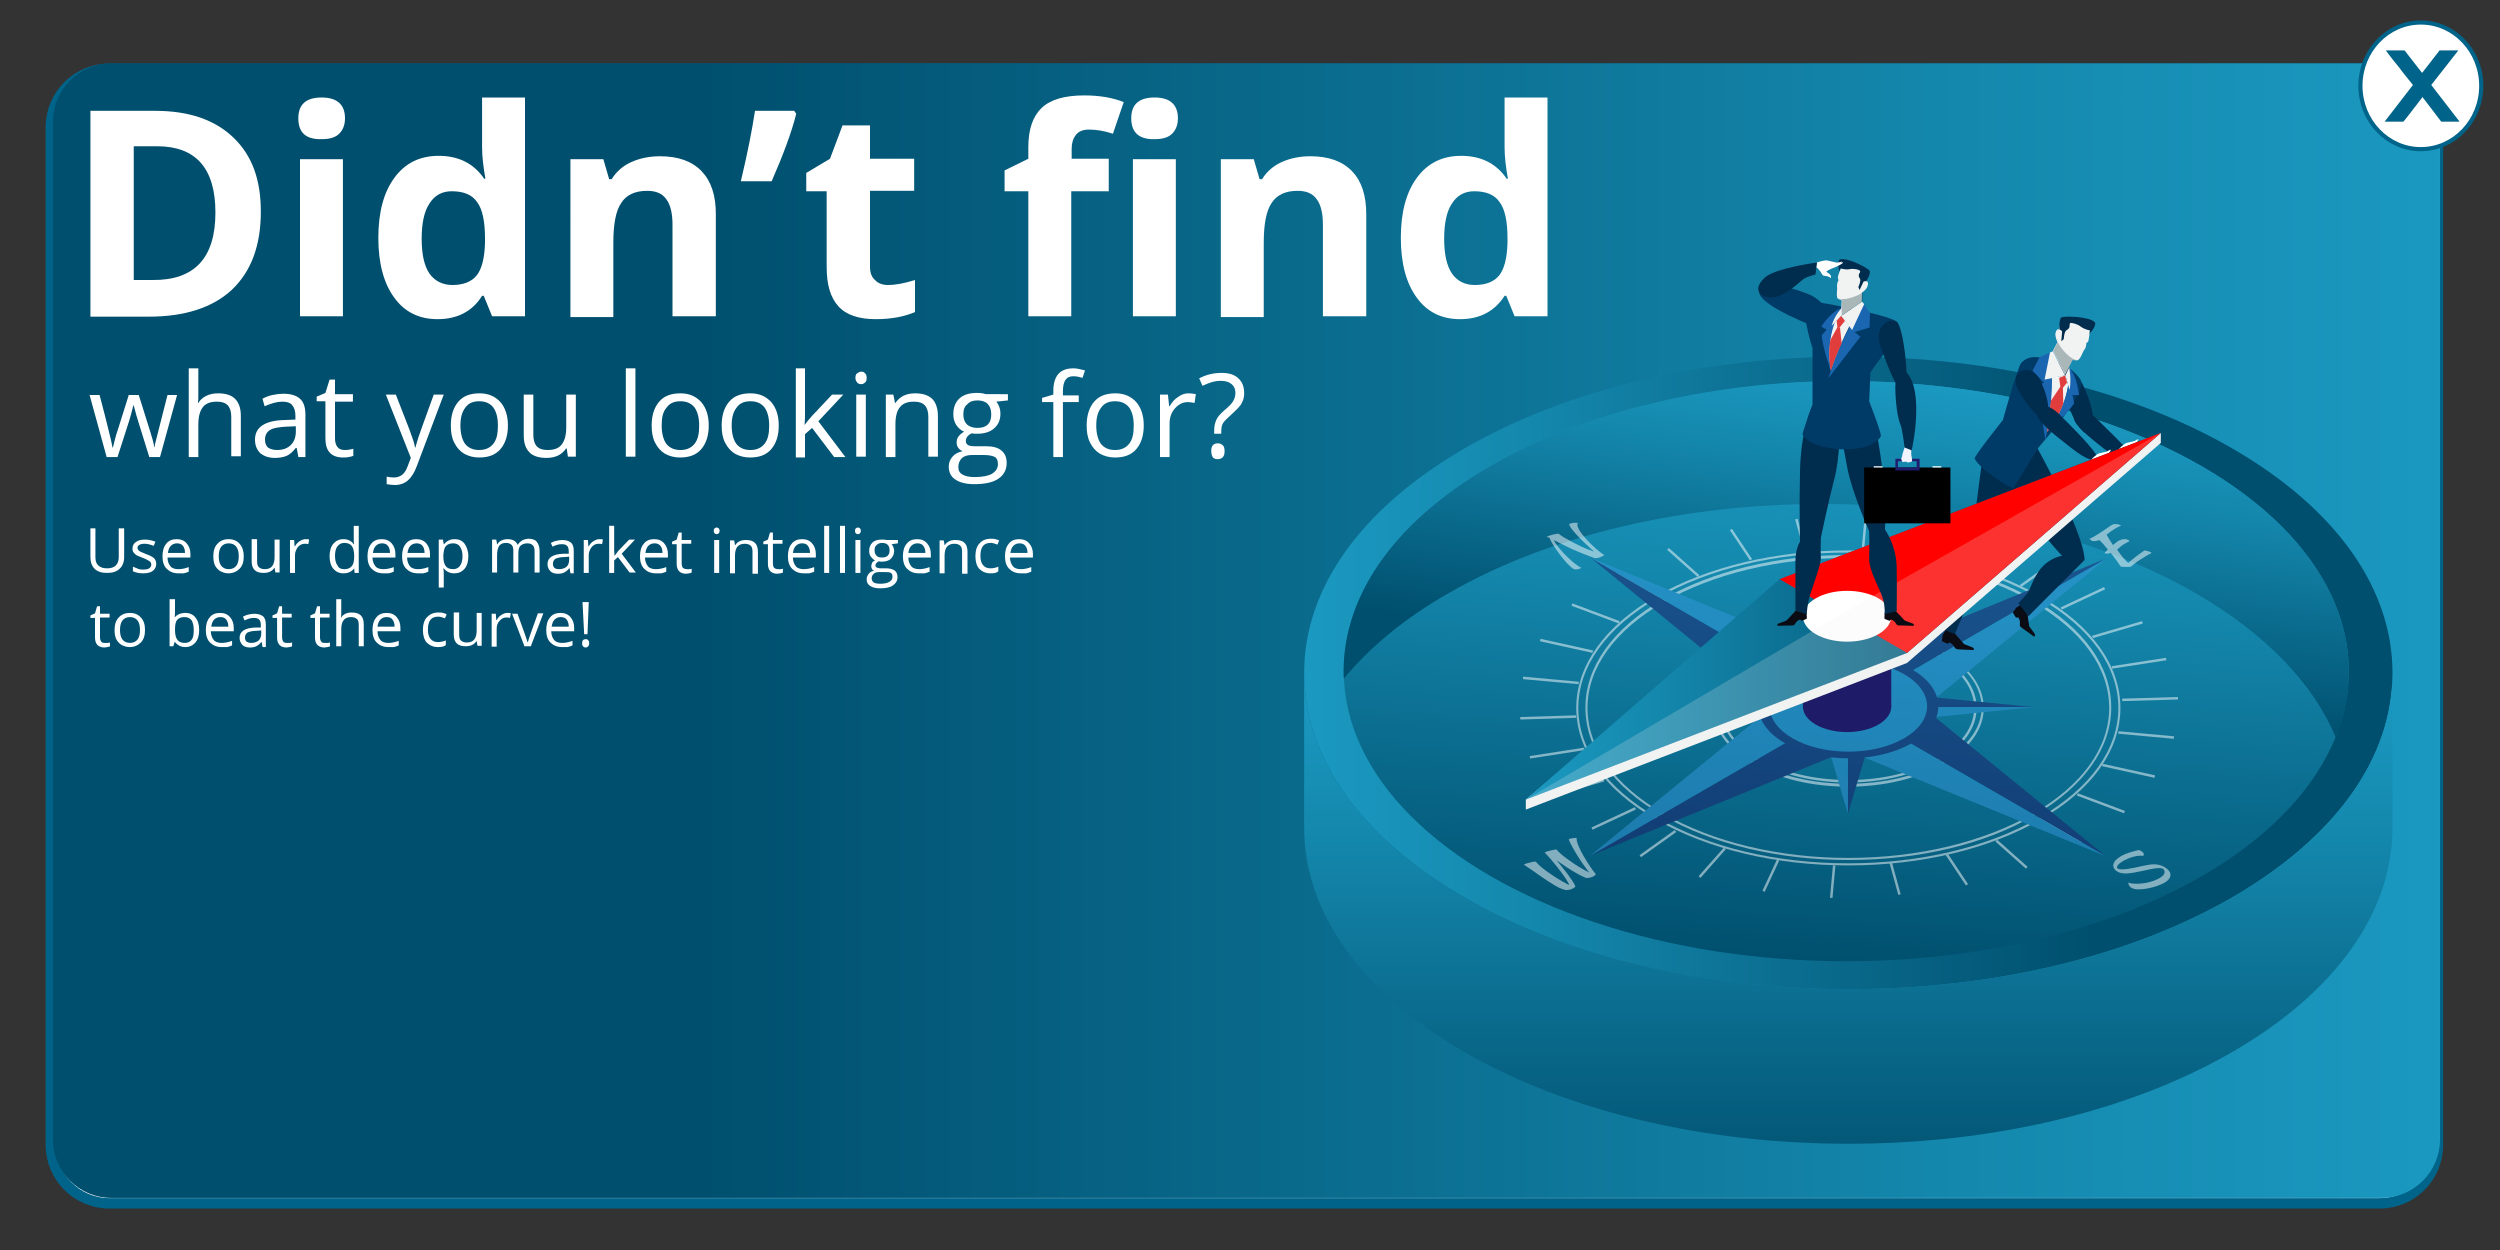 <?xml version="1.0" encoding="utf-8"?>
<!-- Generator: Adobe Illustrator 25.0.0, SVG Export Plug-In . SVG Version: 6.00 Build 0)  -->
<svg version="1.1" id="Layer_1" xmlns="http://www.w3.org/2000/svg" xmlns:xlink="http://www.w3.org/1999/xlink" x="0px" y="0px"
	 viewBox="0 0 600 300" style="enable-background:new 0 0 600 300;" xml:space="preserve">
<rect x="0" y="0" width="600" height="300" fill="#333333" stroke="none"/>
<style type="text/css">
	.st0{fill:#FFFFFF;stroke:#006389;stroke-width:2.5;stroke-miterlimit:10;}
	.st1{clip-path:url(#SVGID_2_);}
	.st2{fill:url(#SVGID_3_);}
	.st3{enable-background:new    ;}
	.st4{fill:#FFFFFF;}
	.st5{fill:#FFFFFF;stroke:#006389;stroke-miterlimit:10;}
	.st6{fill:#006389;}
	.st7{fill:url(#SVGID_4_);}
	.st8{fill:url(#SVGID_5_);}
	.st9{fill:url(#SVGID_6_);}
	.st10{opacity:0.5;}
	.st11{fill:#1E1B69;}
	.st12{fill:#3498DB;}
	.st13{fill:url(#SVGID_7_);}
	.st14{fill:#002C4E;}
	.st15{fill:#0B0B13;}
	.st16{fill:#003A66;}
	.st17{fill:#F1F2F2;}
	.st18{fill:#1A66B1;}
	.st19{fill:#E13D3C;}
	.st20{opacity:0.3;}
	.st21{fill:#042B33;}
	.st22{fill:url(#SVGID_8_);}
	.st23{fill:#FF0200;}
	.st24{opacity:0.2;fill:#F1F2F2;enable-background:new    ;}
	.st25{fill:#201D6E;}
	.st26{fill:#F1F3FF;}
</style>
<g>
	<g id="Layer_1_1_">
		<path class="st0" d="M571.1,288.8H26.2c-7.7,0-14-6.3-14-14V30.5c0-7.7,6.3-14,14-14h544.9c7.7,0,14,6.3,14,14v244.3
			C585.1,282.5,578.9,288.8,571.1,288.8z"/>
	</g>
	<g id="Layer_4">
		<g>
			<g>
				<defs>
					<path id="SVGID_1_" d="M571.6,287.5H26.7c-7.7,0-14-6.3-14-14V29.2c0-7.7,6.3-14,14-14h544.9c7.7,0,14,6.3,14,14v244.3
						C585.6,281.2,579.3,287.5,571.6,287.5z"/>
				</defs>
				<clipPath id="SVGID_2_">
					<use xlink:href="#SVGID_1_"  style="overflow:visible;"/>
				</clipPath>
				<g class="st1">
					<g>
						
							<linearGradient id="SVGID_3_" gradientUnits="userSpaceOnUse" x1="-1729.992" y1="150.65" x2="-1149.792" y2="150.65" gradientTransform="matrix(-1 0 0 -1 -1141.492 302)">
							<stop  offset="0" style="stop-color:#1B99C1"/>
							<stop  offset="0.214" style="stop-color:#1487AC"/>
							<stop  offset="0.654" style="stop-color:#035777"/>
							<stop  offset="0.724" style="stop-color:#004F6E"/>
						</linearGradient>
						<polygon class="st2" points="8.3,12.2 588.5,12.2 588.5,290.5 8.3,290.5 						"/>
					</g>
				</g>
			</g>
		</g>
	</g>
	<g class="st3">
		<path class="st4" d="M62.6,50.8c0,8.1-2.3,14.3-6.9,18.7c-4.6,4.3-11.3,6.5-20,6.5h-14V26.6h15.5c8.1,0,14.3,2.1,18.8,6.4
			S62.6,43.1,62.6,50.8z M51.7,51c0-10.6-4.7-15.9-14-15.9h-5.6v32.1h4.5C46.7,67.3,51.7,61.9,51.7,51z"/>
		<path class="st4" d="M71.6,28.4c0-3.4,1.9-5,5.6-5c3.7,0,5.6,1.7,5.6,5c0,1.6-0.5,2.8-1.4,3.7c-0.9,0.9-2.3,1.3-4.2,1.3
			C73.4,33.5,71.6,31.8,71.6,28.4z M82.3,75.9H72V38.2h10.3V75.9z"/>
		<path class="st4" d="M105,76.6c-4.4,0-7.9-1.7-10.4-5.2c-2.5-3.4-3.8-8.2-3.8-14.3c0-6.2,1.3-11,3.9-14.5
			c2.6-3.5,6.1-5.2,10.6-5.2c4.7,0,8.4,1.8,10.9,5.5h0.3c-0.5-2.8-0.8-5.3-0.8-7.5V23.4h10.3v52.5h-7.9l-2-4.9h-0.4
			C113.4,74.7,109.8,76.6,105,76.6z M108.6,68.4c2.6,0,4.6-0.8,5.8-2.3c1.2-1.5,1.9-4.1,2-7.8v-1.1c0-4-0.6-7-1.9-8.7
			c-1.2-1.8-3.3-2.6-6.1-2.6c-2.3,0-4.1,1-5.3,2.9c-1.3,1.9-1.9,4.8-1.9,8.5c0,3.7,0.6,6.5,1.9,8.4
			C104.4,67.5,106.3,68.4,108.6,68.4z"/>
		<path class="st4" d="M171.7,75.9h-10.3v-22c0-2.7-0.5-4.8-1.5-6.1c-1-1.4-2.5-2-4.6-2c-2.9,0-5,1-6.2,2.9
			c-1.3,1.9-1.9,5.1-1.9,9.6v17.8h-10.3V38.2h7.9l1.4,4.8h0.6c1.1-1.8,2.7-3.2,4.7-4.1c2-0.9,4.3-1.4,6.9-1.4c4.4,0,7.7,1.2,10,3.6
			c2.3,2.4,3.4,5.8,3.4,10.3V75.9z"/>
		<path class="st4" d="M190.6,26.6l0.5,0.7c-1.1,4.4-3.1,9.8-5.9,16.2h-7.4c1.6-6.7,2.7-12.3,3.4-16.9H190.6z"/>
		<path class="st4" d="M213.1,68.4c1.8,0,4-0.4,6.5-1.2v7.7c-2.6,1.1-5.7,1.7-9.4,1.7c-4.1,0-7.1-1-9-3.1c-1.9-2.1-2.8-5.2-2.8-9.4
			V45.9h-4.9v-4.4l5.7-3.4l3-8h6.6v8h10.6v7.7h-10.6v18.2c0,1.5,0.4,2.5,1.2,3.2C210.7,68,211.8,68.4,213.1,68.4z"/>
		<path class="st4" d="M266,45.9h-8.9v30h-10.3v-30h-5.7v-5l5.7-2.8v-2.8c0-4.3,1.1-7.4,3.2-9.4c2.1-2,5.5-3,10.2-3
			c3.6,0,6.7,0.5,9.5,1.6l-2.6,7.6c-2.1-0.7-4-1-5.7-1c-1.5,0-2.5,0.4-3.2,1.3c-0.7,0.9-1,2-1,3.3v2.4h8.9V45.9z M271.5,28.4
			c0-3.4,1.9-5,5.6-5c3.7,0,5.6,1.7,5.6,5c0,1.6-0.5,2.8-1.4,3.7c-0.9,0.9-2.3,1.3-4.2,1.3C273.4,33.5,271.5,31.8,271.5,28.4z
			 M282.2,75.9h-10.3V38.2h10.3V75.9z"/>
		<path class="st4" d="M327.8,75.9h-10.3v-22c0-2.7-0.5-4.8-1.5-6.1c-1-1.4-2.5-2-4.6-2c-2.9,0-5,1-6.2,2.9
			c-1.3,1.9-1.9,5.1-1.9,9.6v17.8H293V38.2h7.9l1.4,4.8h0.6c1.1-1.8,2.7-3.2,4.7-4.1s4.3-1.4,6.9-1.4c4.4,0,7.7,1.2,10,3.6
			c2.3,2.4,3.4,5.8,3.4,10.3V75.9z"/>
		<path class="st4" d="M350.4,76.6c-4.4,0-7.9-1.7-10.4-5.2c-2.5-3.4-3.8-8.2-3.8-14.3c0-6.2,1.3-11,3.9-14.5s6.1-5.2,10.6-5.2
			c4.7,0,8.4,1.8,10.9,5.5h0.3c-0.5-2.8-0.8-5.3-0.8-7.5V23.4h10.3v52.5h-7.9l-2-4.9h-0.4C358.7,74.7,355.2,76.6,350.4,76.6z
			 M354,68.4c2.6,0,4.6-0.8,5.8-2.3c1.2-1.5,1.9-4.1,2-7.8v-1.1c0-4-0.6-7-1.9-8.7c-1.2-1.8-3.3-2.6-6.1-2.6c-2.3,0-4.1,1-5.3,2.9
			c-1.3,1.9-1.9,4.8-1.9,8.5c0,3.7,0.6,6.5,1.9,8.4C349.8,67.5,351.6,68.4,354,68.4z"/>
	</g>
	<g class="st3">
		<path class="st4" d="M35.8,109.6l-2.7-8.7c-0.2-0.5-0.5-1.7-1-3.6H32c-0.4,1.6-0.7,2.8-1,3.7l-2.8,8.7h-2.6l-4.1-14.9h2.4
			c1,3.7,1.7,6.6,2.2,8.6c0.5,2,0.8,3.3,0.9,4h0.1c0.1-0.5,0.3-1.2,0.5-2c0.2-0.8,0.4-1.5,0.6-2l2.7-8.6h2.4l2.7,8.6
			c0.5,1.6,0.9,2.9,1,3.9h0.1c0-0.3,0.1-0.8,0.3-1.5c0.2-0.7,1.1-4.3,2.8-11h2.3l-4.1,14.9H35.8z"/>
		<path class="st4" d="M55.5,109.6V100c0-1.2-0.3-2.1-0.8-2.7c-0.6-0.6-1.4-0.9-2.6-0.9c-1.6,0-2.7,0.4-3.4,1.3
			c-0.7,0.9-1.1,2.2-1.1,4.2v7.8h-2.3V88.4h2.3v6.4c0,0.8,0,1.4-0.1,1.9h0.1c0.4-0.7,1.1-1.3,1.9-1.7c0.8-0.4,1.8-0.6,2.8-0.6
			c1.8,0,3.2,0.4,4.1,1.3c0.9,0.9,1.4,2.2,1.4,4.1v9.7H55.5z"/>
		<path class="st4" d="M71.6,109.6l-0.4-2.1H71c-0.7,0.9-1.5,1.6-2.2,1.9c-0.7,0.3-1.7,0.5-2.8,0.5c-1.5,0-2.6-0.4-3.5-1.1
			c-0.8-0.8-1.3-1.8-1.3-3.3c0-3,2.4-4.6,7.2-4.7l2.5-0.1v-0.9c0-1.2-0.3-2-0.8-2.6c-0.5-0.6-1.3-0.8-2.4-0.8
			c-1.2,0-2.6,0.4-4.2,1.1L63,95.7c0.7-0.4,1.5-0.7,2.4-0.9c0.9-0.2,1.8-0.3,2.6-0.3c1.8,0,3.1,0.4,4,1.2c0.9,0.8,1.3,2.1,1.3,3.8
			v10.2H71.6z M66.5,108c1.4,0,2.5-0.4,3.3-1.2c0.8-0.8,1.2-1.9,1.2-3.2v-1.3l-2.3,0.1c-1.8,0.1-3.1,0.3-3.9,0.8
			c-0.8,0.5-1.2,1.3-1.2,2.3c0,0.8,0.2,1.4,0.7,1.9C64.9,107.8,65.6,108,66.5,108z"/>
		<path class="st4" d="M82.7,108c0.4,0,0.8,0,1.2-0.1c0.4-0.1,0.7-0.1,0.9-0.2v1.7c-0.2,0.1-0.6,0.2-1.1,0.3
			c-0.5,0.1-0.9,0.1-1.3,0.1c-2.9,0-4.3-1.5-4.3-4.6v-8.9h-2.1v-1.1l2.1-0.9l1-3.2h1.3v3.5h4.3v1.8h-4.3v8.8c0,0.9,0.2,1.6,0.6,2.1
			C81.4,107.8,82,108,82.7,108z"/>
		<path class="st4" d="M92.6,94.7H95l3.3,8.5c0.7,1.9,1.2,3.3,1.3,4.2h0.1c0.1-0.5,0.4-1.3,0.7-2.4c0.4-1.1,1.6-4.6,3.7-10.3h2.4
			l-6.4,17c-0.6,1.7-1.4,2.9-2.2,3.6c-0.8,0.7-1.9,1.1-3.1,1.1c-0.7,0-1.4-0.1-2-0.2v-1.8c0.5,0.1,1.1,0.2,1.7,0.2
			c1.6,0,2.7-0.9,3.3-2.6l0.8-2.1L92.6,94.7z"/>
		<path class="st4" d="M121.9,102.1c0,2.4-0.6,4.3-1.8,5.7c-1.2,1.4-2.9,2-5.1,2c-1.3,0-2.5-0.3-3.6-0.9c-1-0.6-1.8-1.5-2.4-2.7
			c-0.6-1.2-0.8-2.5-0.8-4.1c0-2.4,0.6-4.3,1.8-5.7c1.2-1.4,2.9-2,5.1-2c2.1,0,3.7,0.7,5,2.1C121.3,97.9,121.9,99.8,121.9,102.1z
			 M110.5,102.1c0,1.9,0.4,3.4,1.1,4.4c0.8,1,1.9,1.5,3.4,1.5c1.5,0,2.6-0.5,3.4-1.5c0.8-1,1.1-2.4,1.1-4.4c0-1.9-0.4-3.3-1.1-4.3
			c-0.8-1-1.9-1.5-3.4-1.5c-1.5,0-2.6,0.5-3.3,1.5C110.9,98.8,110.5,100.2,110.5,102.1z"/>
		<path class="st4" d="M128,94.7v9.7c0,1.2,0.3,2.1,0.8,2.7c0.6,0.6,1.4,0.9,2.6,0.9c1.6,0,2.7-0.4,3.4-1.3c0.7-0.9,1.1-2.2,1.1-4.2
			v-7.8h2.3v14.9h-1.9l-0.3-2h-0.1c-0.5,0.7-1.1,1.3-1.9,1.7c-0.8,0.4-1.8,0.6-2.8,0.6c-1.8,0-3.2-0.4-4.1-1.3
			c-0.9-0.9-1.4-2.2-1.4-4.1v-9.8H128z"/>
		<path class="st4" d="M152.5,109.6h-2.3V88.4h2.3V109.6z"/>
		<path class="st4" d="M170.1,102.1c0,2.4-0.6,4.3-1.8,5.7c-1.2,1.4-2.9,2-5.1,2c-1.3,0-2.5-0.3-3.6-0.9c-1-0.6-1.8-1.5-2.4-2.7
			c-0.6-1.2-0.8-2.5-0.8-4.1c0-2.4,0.6-4.3,1.8-5.7c1.2-1.4,2.9-2,5.1-2c2.1,0,3.7,0.7,5,2.1C169.5,97.9,170.1,99.8,170.1,102.1z
			 M158.8,102.1c0,1.9,0.4,3.4,1.1,4.4c0.8,1,1.9,1.5,3.4,1.5c1.5,0,2.6-0.5,3.4-1.5c0.8-1,1.1-2.4,1.1-4.4c0-1.9-0.4-3.3-1.1-4.3
			c-0.8-1-1.9-1.5-3.4-1.5c-1.5,0-2.6,0.5-3.3,1.5C159.1,98.8,158.8,100.2,158.8,102.1z"/>
		<path class="st4" d="M186.9,102.1c0,2.4-0.6,4.3-1.8,5.7s-2.9,2-5.1,2c-1.3,0-2.5-0.3-3.6-0.9c-1-0.6-1.8-1.5-2.4-2.7
			c-0.6-1.2-0.8-2.5-0.8-4.1c0-2.4,0.6-4.3,1.8-5.7c1.2-1.4,2.9-2,5.1-2c2.1,0,3.7,0.7,5,2.1C186.3,97.9,186.9,99.8,186.9,102.1z
			 M175.6,102.1c0,1.9,0.4,3.4,1.1,4.4c0.8,1,1.9,1.5,3.4,1.5c1.5,0,2.6-0.5,3.4-1.5c0.8-1,1.1-2.4,1.1-4.4c0-1.9-0.4-3.3-1.1-4.3
			c-0.8-1-1.9-1.5-3.4-1.5c-1.5,0-2.6,0.5-3.3,1.5C176,98.8,175.6,100.2,175.6,102.1z"/>
		<path class="st4" d="M193.1,102c0.4-0.6,1-1.3,1.8-2.2l4.8-5.1h2.7l-6,6.4l6.5,8.6h-2.7l-5.3-7l-1.7,1.5v5.6h-2.2V88.4h2.2v11.2
			c0,0.5,0,1.3-0.1,2.3H193.1z"/>
		<path class="st4" d="M205.3,90.7c0-0.5,0.1-0.9,0.4-1.1c0.3-0.2,0.6-0.4,1-0.4c0.4,0,0.7,0.1,0.9,0.4c0.3,0.2,0.4,0.6,0.4,1.1
			c0,0.5-0.1,0.9-0.4,1.1c-0.3,0.3-0.6,0.4-0.9,0.4c-0.4,0-0.7-0.1-1-0.4C205.5,91.5,205.3,91.2,205.3,90.7z M207.8,109.6h-2.3V94.7
			h2.3V109.6z"/>
		<path class="st4" d="M222.8,109.6V100c0-1.2-0.3-2.1-0.8-2.7c-0.6-0.6-1.4-0.9-2.6-0.9c-1.6,0-2.7,0.4-3.4,1.3
			c-0.7,0.8-1.1,2.2-1.1,4.2v7.8h-2.3V94.7h1.8l0.4,2h0.1c0.5-0.7,1.1-1.3,1.9-1.7s1.8-0.6,2.8-0.6c1.8,0,3.1,0.4,4.1,1.3
			c0.9,0.9,1.4,2.3,1.4,4.2v9.7H222.8z"/>
		<path class="st4" d="M241.9,94.7v1.4l-2.8,0.3c0.3,0.3,0.5,0.7,0.7,1.2c0.2,0.5,0.3,1.1,0.3,1.7c0,1.5-0.5,2.6-1.5,3.5
			c-1,0.9-2.4,1.3-4.1,1.3c-0.4,0-0.9,0-1.3-0.1c-1,0.5-1.4,1.1-1.4,1.9c0,0.4,0.2,0.7,0.5,0.9c0.3,0.2,0.9,0.3,1.7,0.3h2.6
			c1.6,0,2.9,0.3,3.7,1c0.9,0.7,1.3,1.7,1.3,3c0,1.7-0.7,2.9-2,3.8c-1.3,0.9-3.3,1.3-5.8,1.3c-1.9,0-3.5-0.4-4.5-1.1
			c-1.1-0.7-1.6-1.8-1.6-3.1c0-0.9,0.3-1.7,0.9-2.4c0.6-0.7,1.4-1.1,2.4-1.3c-0.4-0.2-0.7-0.4-1-0.8c-0.3-0.4-0.4-0.8-0.4-1.3
			c0-0.5,0.1-1,0.4-1.4c0.3-0.4,0.7-0.8,1.4-1.2c-0.8-0.3-1.4-0.9-1.9-1.6c-0.5-0.8-0.7-1.6-0.7-2.6c0-1.6,0.5-2.9,1.5-3.8
			c1-0.9,2.4-1.3,4.2-1.3c0.8,0,1.5,0.1,2.1,0.3H241.9z M230,112.1c0,0.8,0.3,1.4,1,1.8c0.7,0.4,1.7,0.6,2.9,0.6
			c1.9,0,3.3-0.3,4.2-0.8c0.9-0.6,1.4-1.3,1.4-2.3c0-0.8-0.2-1.4-0.7-1.7c-0.5-0.3-1.4-0.5-2.8-0.5h-2.7c-1,0-1.8,0.2-2.4,0.7
			C230.3,110.5,230,111.2,230,112.1z M231.2,99.5c0,1,0.3,1.8,0.9,2.4c0.6,0.5,1.4,0.8,2.5,0.8c2.2,0,3.3-1.1,3.3-3.2
			c0-2.2-1.1-3.4-3.3-3.4c-1.1,0-1.9,0.3-2.4,0.9C231.5,97.5,231.2,98.3,231.2,99.5z"/>
		<path class="st4" d="M258.9,96.5h-3.8v13.2h-2.3V96.5h-2.7v-1l2.7-0.8v-0.8c0-3.7,1.6-5.5,4.8-5.5c0.8,0,1.7,0.2,2.8,0.5l-0.6,1.8
			c-0.9-0.3-1.6-0.4-2.2-0.4c-0.9,0-1.5,0.3-1.9,0.9c-0.4,0.6-0.6,1.5-0.6,2.7v1h3.8V96.5z"/>
		<path class="st4" d="M274.5,102.1c0,2.4-0.6,4.3-1.8,5.7c-1.2,1.4-2.9,2-5.1,2c-1.3,0-2.5-0.3-3.6-0.9c-1-0.6-1.8-1.5-2.4-2.7
			c-0.6-1.2-0.8-2.5-0.8-4.1c0-2.4,0.6-4.3,1.8-5.7c1.2-1.4,2.9-2,5.1-2c2.1,0,3.7,0.7,5,2.1C273.9,97.9,274.5,99.8,274.5,102.1z
			 M263.1,102.1c0,1.9,0.4,3.4,1.1,4.4c0.8,1,1.9,1.5,3.4,1.5c1.5,0,2.6-0.5,3.4-1.5c0.8-1,1.1-2.4,1.1-4.4c0-1.9-0.4-3.3-1.1-4.3
			c-0.8-1-1.9-1.5-3.4-1.5c-1.5,0-2.6,0.5-3.3,1.5C263.5,98.8,263.1,100.2,263.1,102.1z"/>
		<path class="st4" d="M285.2,94.4c0.7,0,1.3,0.1,1.8,0.2l-0.3,2.1c-0.6-0.1-1.2-0.2-1.6-0.2c-1.2,0-2.2,0.5-3.1,1.5
			c-0.9,1-1.3,2.2-1.3,3.7v8h-2.3V94.7h1.9l0.3,2.8h0.1c0.6-1,1.2-1.7,2-2.2C283.5,94.7,284.3,94.4,285.2,94.4z"/>
		<path class="st4" d="M291.4,104.1v-0.7c0-1.1,0.2-1.9,0.5-2.6c0.3-0.7,0.9-1.4,1.8-2.2c1.2-1,2-1.8,2.3-2.4
			c0.3-0.5,0.5-1.2,0.5-1.9c0-0.9-0.3-1.6-0.9-2.1c-0.6-0.5-1.4-0.8-2.6-0.8c-0.7,0-1.4,0.1-2.1,0.3c-0.7,0.2-1.5,0.5-2.3,0.9
			l-0.8-1.8c1.7-0.9,3.5-1.3,5.4-1.3c1.7,0,3.1,0.4,4,1.3c1,0.9,1.4,2.1,1.4,3.6c0,0.7-0.1,1.2-0.3,1.7c-0.2,0.5-0.4,1-0.8,1.4
			c-0.3,0.4-1.1,1.2-2.2,2.2c-0.9,0.8-1.5,1.4-1.8,1.9c-0.3,0.5-0.4,1.2-0.4,2.1v0.4H291.4z M290.7,108.2c0-1.2,0.5-1.8,1.6-1.8
			c0.5,0,0.9,0.2,1.2,0.5c0.3,0.3,0.4,0.8,0.4,1.4c0,0.6-0.1,1-0.4,1.4c-0.3,0.3-0.7,0.5-1.2,0.5c-0.5,0-0.9-0.1-1.2-0.4
			C290.8,109.3,290.7,108.8,290.7,108.2z"/>
	</g>
	<g class="st3">
		<path class="st4" d="M29.8,126.9v6.8c0,1.2-0.4,2.2-1.1,2.8c-0.7,0.7-1.7,1-3,1s-2.3-0.3-3-1c-0.7-0.7-1-1.6-1-2.9v-6.8h1.2v6.9
			c0,0.9,0.2,1.6,0.7,2c0.5,0.5,1.2,0.7,2.1,0.7c0.9,0,1.6-0.2,2.1-0.7c0.5-0.5,0.7-1.2,0.7-2v-6.9H29.8z"/>
		<path class="st4" d="M37.5,135.3c0,0.7-0.3,1.3-0.8,1.7c-0.5,0.4-1.3,0.6-2.3,0.6c-1.1,0-1.9-0.2-2.5-0.5V136
			c0.4,0.2,0.8,0.3,1.2,0.5s0.9,0.2,1.3,0.2c0.6,0,1.1-0.1,1.4-0.3c0.3-0.2,0.5-0.5,0.5-0.9c0-0.3-0.1-0.6-0.4-0.8
			c-0.3-0.2-0.8-0.5-1.6-0.8c-0.7-0.3-1.3-0.5-1.6-0.7c-0.3-0.2-0.5-0.4-0.7-0.7c-0.2-0.3-0.2-0.6-0.2-0.9c0-0.6,0.3-1.2,0.8-1.5
			c0.5-0.4,1.2-0.6,2.2-0.6c0.9,0,1.7,0.2,2.5,0.5l-0.4,1c-0.8-0.3-1.5-0.5-2.2-0.5c-0.6,0-1,0.1-1.3,0.3c-0.3,0.2-0.4,0.4-0.4,0.7
			c0,0.2,0.1,0.4,0.2,0.5c0.1,0.1,0.3,0.3,0.5,0.4c0.2,0.1,0.7,0.3,1.4,0.6c0.9,0.3,1.6,0.7,1.9,1S37.5,134.8,37.5,135.3z"/>
		<path class="st4" d="M42.8,137.6c-1.2,0-2.1-0.4-2.8-1.1c-0.7-0.7-1-1.7-1-3c0-1.3,0.3-2.3,0.9-3c0.6-0.8,1.5-1.1,2.5-1.1
			c1,0,1.8,0.3,2.4,1c0.6,0.7,0.9,1.5,0.9,2.6v0.8h-5.5c0,0.9,0.3,1.6,0.7,2.1c0.4,0.5,1.1,0.7,1.9,0.7c0.9,0,1.7-0.2,2.5-0.5v1.1
			c-0.4,0.2-0.8,0.3-1.2,0.4C43.8,137.6,43.4,137.6,42.8,137.6z M42.5,130.4c-0.6,0-1.1,0.2-1.5,0.6c-0.4,0.4-0.6,1-0.7,1.7h4.1
			c0-0.8-0.2-1.3-0.5-1.7C43.6,130.6,43.1,130.4,42.5,130.4z"/>
		<path class="st4" d="M58.5,133.5c0,1.3-0.3,2.3-1,3c-0.7,0.7-1.6,1.1-2.7,1.1c-0.7,0-1.3-0.2-1.9-0.5c-0.5-0.3-1-0.8-1.3-1.4
			c-0.3-0.6-0.4-1.4-0.4-2.2c0-1.3,0.3-2.3,1-3c0.6-0.7,1.5-1.1,2.7-1.1c1.1,0,2,0.4,2.6,1.1C58.2,131.3,58.5,132.3,58.5,133.5z
			 M52.5,133.5c0,1,0.2,1.8,0.6,2.3c0.4,0.5,1,0.8,1.8,0.8s1.4-0.3,1.8-0.8c0.4-0.5,0.6-1.3,0.6-2.3c0-1-0.2-1.8-0.6-2.3
			c-0.4-0.5-1-0.8-1.8-0.8c-0.8,0-1.4,0.3-1.8,0.8C52.7,131.7,52.5,132.5,52.5,133.5z"/>
		<path class="st4" d="M61.7,129.6v5.1c0,0.6,0.1,1.1,0.4,1.4c0.3,0.3,0.8,0.5,1.4,0.5c0.8,0,1.4-0.2,1.8-0.7
			c0.4-0.5,0.6-1.2,0.6-2.2v-4.2h1.2v7.9h-1l-0.2-1.1h-0.1c-0.2,0.4-0.6,0.7-1,0.9c-0.4,0.2-0.9,0.3-1.5,0.3c-1,0-1.7-0.2-2.2-0.7
			c-0.5-0.5-0.7-1.2-0.7-2.2v-5.2H61.7z"/>
		<path class="st4" d="M73.3,129.4c0.4,0,0.7,0,0.9,0.1l-0.2,1.1c-0.3-0.1-0.6-0.1-0.9-0.1c-0.6,0-1.2,0.3-1.6,0.8s-0.7,1.2-0.7,1.9
			v4.3h-1.2v-7.9h1l0.1,1.5h0.1c0.3-0.5,0.6-0.9,1.1-1.2S72.8,129.4,73.3,129.4z"/>
		<path class="st4" d="M85,136.4L85,136.4c-0.6,0.8-1.4,1.2-2.6,1.2c-1,0-1.8-0.4-2.4-1.1c-0.6-0.7-0.9-1.7-0.9-3
			c0-1.3,0.3-2.3,0.9-3s1.4-1.1,2.4-1.1c1.1,0,1.9,0.4,2.5,1.2H85l-0.1-0.6l0-0.6v-3.2h1.2v11.3h-1L85,136.4z M82.6,136.6
			c0.8,0,1.4-0.2,1.8-0.7c0.4-0.4,0.6-1.2,0.6-2.2v-0.3c0-1.1-0.2-1.9-0.6-2.4c-0.4-0.5-1-0.7-1.8-0.7c-0.7,0-1.2,0.3-1.6,0.8
			c-0.4,0.5-0.6,1.3-0.6,2.3c0,1,0.2,1.8,0.6,2.3C81.3,136.4,81.9,136.6,82.6,136.6z"/>
		<path class="st4" d="M92,137.6c-1.2,0-2.1-0.4-2.8-1.1c-0.7-0.7-1-1.7-1-3c0-1.3,0.3-2.3,0.9-3c0.6-0.8,1.5-1.1,2.5-1.1
			c1,0,1.8,0.3,2.4,1c0.6,0.7,0.9,1.5,0.9,2.6v0.8h-5.5c0,0.9,0.3,1.6,0.7,2.1s1.1,0.7,1.9,0.7c0.9,0,1.7-0.2,2.5-0.5v1.1
			c-0.4,0.2-0.8,0.3-1.2,0.4C93,137.6,92.5,137.6,92,137.6z M91.7,130.4c-0.6,0-1.1,0.2-1.5,0.6c-0.4,0.4-0.6,1-0.7,1.7h4.1
			c0-0.8-0.2-1.3-0.5-1.7C92.8,130.6,92.3,130.4,91.7,130.4z"/>
		<path class="st4" d="M100.3,137.6c-1.2,0-2.1-0.4-2.8-1.1c-0.7-0.7-1-1.7-1-3c0-1.3,0.3-2.3,0.9-3c0.6-0.8,1.5-1.1,2.5-1.1
			c1,0,1.8,0.3,2.4,1c0.6,0.7,0.9,1.5,0.9,2.6v0.8h-5.5c0,0.9,0.3,1.6,0.7,2.1s1.1,0.7,1.9,0.7c0.9,0,1.7-0.2,2.5-0.5v1.1
			c-0.4,0.2-0.8,0.3-1.2,0.4C101.3,137.6,100.9,137.6,100.3,137.6z M100,130.4c-0.6,0-1.1,0.2-1.5,0.6c-0.4,0.4-0.6,1-0.7,1.7h4.1
			c0-0.8-0.2-1.3-0.5-1.7C101.1,130.6,100.6,130.4,100,130.4z"/>
		<path class="st4" d="M109,137.6c-0.5,0-1-0.1-1.4-0.3c-0.4-0.2-0.8-0.5-1.1-0.9h-0.1c0.1,0.5,0.1,0.9,0.1,1.3v3.3h-1.2v-11.5h1
			l0.2,1.1h0.1c0.3-0.4,0.7-0.7,1.1-0.9c0.4-0.2,0.9-0.3,1.4-0.3c1.1,0,1.9,0.4,2.4,1.1s0.9,1.7,0.9,3c0,1.3-0.3,2.3-0.9,3
			C110.8,137.3,110,137.6,109,137.6z M108.8,130.4c-0.8,0-1.4,0.2-1.8,0.7c-0.4,0.4-0.5,1.2-0.6,2.1v0.3c0,1.1,0.2,1.9,0.6,2.4
			c0.4,0.5,1,0.7,1.8,0.7c0.7,0,1.2-0.3,1.6-0.8c0.4-0.6,0.6-1.3,0.6-2.3c0-1-0.2-1.7-0.6-2.3C110.1,130.7,109.5,130.4,108.8,130.4z
			"/>
		<path class="st4" d="M128.3,137.5v-5.2c0-0.6-0.1-1.1-0.4-1.4c-0.3-0.3-0.7-0.5-1.3-0.5c-0.7,0-1.3,0.2-1.7,0.6
			c-0.4,0.4-0.5,1.1-0.5,2v4.4h-1.2v-5.2c0-0.6-0.1-1.1-0.4-1.4c-0.3-0.3-0.7-0.5-1.3-0.5c-0.8,0-1.3,0.2-1.7,0.7
			c-0.3,0.5-0.5,1.2-0.5,2.2v4.2h-1.2v-7.9h1l0.2,1.1h0.1c0.2-0.4,0.5-0.7,1-0.9c0.4-0.2,0.9-0.3,1.4-0.3c1.2,0,2,0.4,2.4,1.3h0.1
			c0.2-0.4,0.6-0.7,1-1c0.4-0.2,1-0.4,1.5-0.4c0.9,0,1.6,0.2,2,0.7c0.4,0.5,0.7,1.2,0.7,2.2v5.2H128.3z"/>
		<path class="st4" d="M136.9,137.5l-0.2-1.1h-0.1c-0.4,0.5-0.8,0.8-1.2,1c-0.4,0.2-0.9,0.3-1.5,0.3c-0.8,0-1.4-0.2-1.8-0.6
			s-0.7-1-0.7-1.7c0-1.6,1.3-2.4,3.8-2.5l1.3,0v-0.5c0-0.6-0.1-1.1-0.4-1.4c-0.3-0.3-0.7-0.4-1.3-0.4c-0.7,0-1.4,0.2-2.2,0.6
			l-0.4-0.9c0.4-0.2,0.8-0.4,1.3-0.5c0.5-0.1,0.9-0.2,1.4-0.2c0.9,0,1.6,0.2,2.1,0.6c0.5,0.4,0.7,1.1,0.7,2v5.4H136.9z M134.2,136.6
			c0.7,0,1.3-0.2,1.8-0.6c0.4-0.4,0.6-1,0.6-1.7v-0.7l-1.2,0.1c-1,0-1.6,0.2-2.1,0.4c-0.4,0.3-0.6,0.7-0.6,1.2c0,0.4,0.1,0.8,0.4,1
			C133.3,136.5,133.7,136.6,134.2,136.6z"/>
		<path class="st4" d="M143.8,129.4c0.4,0,0.7,0,0.9,0.1l-0.2,1.1c-0.3-0.1-0.6-0.1-0.9-0.1c-0.6,0-1.2,0.3-1.6,0.8
			s-0.7,1.2-0.7,1.9v4.3h-1.2v-7.9h1l0.1,1.5h0.1c0.3-0.5,0.6-0.9,1.1-1.2C142.9,129.6,143.3,129.4,143.8,129.4z"/>
		<path class="st4" d="M147.5,133.4c0.2-0.3,0.5-0.7,0.9-1.2l2.6-2.7h1.4l-3.2,3.4l3.4,4.5h-1.5l-2.8-3.7l-0.9,0.8v3h-1.2v-11.3h1.2
			v6C147.5,132.5,147.4,132.9,147.5,133.4L147.5,133.4z"/>
		<path class="st4" d="M157.4,137.6c-1.2,0-2.1-0.4-2.8-1.1c-0.7-0.7-1-1.7-1-3c0-1.3,0.3-2.3,0.9-3c0.6-0.8,1.5-1.1,2.5-1.1
			c1,0,1.8,0.3,2.4,1c0.6,0.7,0.9,1.5,0.9,2.6v0.8h-5.5c0,0.9,0.3,1.6,0.7,2.1s1.1,0.7,1.9,0.7c0.9,0,1.7-0.2,2.5-0.5v1.1
			c-0.4,0.2-0.8,0.3-1.2,0.4C158.4,137.6,157.9,137.6,157.4,137.6z M157.1,130.4c-0.6,0-1.1,0.2-1.5,0.6c-0.4,0.4-0.6,1-0.7,1.7h4.1
			c0-0.8-0.2-1.3-0.5-1.7C158.2,130.6,157.7,130.4,157.1,130.4z"/>
		<path class="st4" d="M164.9,136.6c0.2,0,0.4,0,0.6,0c0.2,0,0.4-0.1,0.5-0.1v0.9c-0.1,0.1-0.3,0.1-0.6,0.2c-0.3,0-0.5,0.1-0.7,0.1
			c-1.5,0-2.3-0.8-2.3-2.4v-4.7h-1.1v-0.6l1.1-0.5l0.5-1.7h0.7v1.8h2.3v0.9h-2.3v4.7c0,0.5,0.1,0.8,0.3,1.1
			C164.2,136.5,164.5,136.6,164.9,136.6z"/>
		<path class="st4" d="M171.3,127.4c0-0.3,0.1-0.5,0.2-0.6c0.1-0.1,0.3-0.2,0.5-0.2c0.2,0,0.4,0.1,0.5,0.2s0.2,0.3,0.2,0.6
			c0,0.3-0.1,0.5-0.2,0.6c-0.1,0.1-0.3,0.2-0.5,0.2c-0.2,0-0.4-0.1-0.5-0.2C171.4,127.9,171.3,127.7,171.3,127.4z M172.6,137.5h-1.2
			v-7.9h1.2V137.5z"/>
		<path class="st4" d="M180.6,137.5v-5.1c0-0.6-0.1-1.1-0.4-1.4s-0.8-0.5-1.4-0.5c-0.8,0-1.4,0.2-1.8,0.7c-0.4,0.4-0.6,1.2-0.6,2.2
			v4.2h-1.2v-7.9h1l0.2,1.1h0.1c0.2-0.4,0.6-0.7,1-0.9c0.4-0.2,0.9-0.3,1.5-0.3c1,0,1.7,0.2,2.2,0.7c0.5,0.5,0.7,1.2,0.7,2.2v5.2
			H180.6z"/>
		<path class="st4" d="M186.8,136.6c0.2,0,0.4,0,0.6,0c0.2,0,0.4-0.1,0.5-0.1v0.9c-0.1,0.1-0.3,0.1-0.6,0.2c-0.3,0-0.5,0.1-0.7,0.1
			c-1.5,0-2.3-0.8-2.3-2.4v-4.7h-1.1v-0.6l1.1-0.5l0.5-1.7h0.7v1.8h2.3v0.9h-2.3v4.7c0,0.5,0.1,0.8,0.3,1.1
			C186.1,136.5,186.4,136.6,186.8,136.6z"/>
		<path class="st4" d="M192.9,137.6c-1.2,0-2.1-0.4-2.8-1.1c-0.7-0.7-1-1.7-1-3c0-1.3,0.3-2.3,0.9-3c0.6-0.8,1.5-1.1,2.5-1.1
			c1,0,1.8,0.3,2.4,1c0.6,0.7,0.9,1.5,0.9,2.6v0.8h-5.5c0,0.9,0.3,1.6,0.7,2.1s1.1,0.7,1.9,0.7c0.9,0,1.7-0.2,2.5-0.5v1.1
			c-0.4,0.2-0.8,0.3-1.2,0.4C193.8,137.6,193.4,137.6,192.9,137.6z M192.5,130.4c-0.6,0-1.1,0.2-1.5,0.6c-0.4,0.4-0.6,1-0.7,1.7h4.1
			c0-0.8-0.2-1.3-0.5-1.7C193.6,130.6,193.2,130.4,192.5,130.4z"/>
		<path class="st4" d="M199,137.5h-1.2v-11.3h1.2V137.5z"/>
		<path class="st4" d="M202.8,137.5h-1.2v-11.3h1.2V137.5z"/>
		<path class="st4" d="M205.2,127.4c0-0.3,0.1-0.5,0.2-0.6c0.1-0.1,0.3-0.2,0.5-0.2c0.2,0,0.4,0.1,0.5,0.2s0.2,0.3,0.2,0.6
			c0,0.3-0.1,0.5-0.2,0.6c-0.1,0.1-0.3,0.2-0.5,0.2c-0.2,0-0.4-0.1-0.5-0.2C205.3,127.9,205.2,127.7,205.2,127.4z M206.5,137.5h-1.2
			v-7.9h1.2V137.5z"/>
		<path class="st4" d="M215.5,129.6v0.8l-1.5,0.2c0.1,0.2,0.3,0.4,0.4,0.7c0.1,0.3,0.2,0.6,0.2,0.9c0,0.8-0.3,1.4-0.8,1.9
			c-0.5,0.5-1.3,0.7-2.2,0.7c-0.2,0-0.5,0-0.7-0.1c-0.5,0.3-0.8,0.6-0.8,1c0,0.2,0.1,0.4,0.3,0.5c0.2,0.1,0.5,0.2,0.9,0.2h1.4
			c0.9,0,1.5,0.2,2,0.5c0.5,0.4,0.7,0.9,0.7,1.6c0,0.9-0.4,1.5-1.1,2c-0.7,0.5-1.7,0.7-3.1,0.7c-1,0-1.8-0.2-2.4-0.6
			c-0.6-0.4-0.8-0.9-0.8-1.6c0-0.5,0.2-0.9,0.5-1.3c0.3-0.4,0.7-0.6,1.3-0.7c-0.2-0.1-0.4-0.2-0.5-0.4c-0.1-0.2-0.2-0.4-0.2-0.7
			c0-0.3,0.1-0.5,0.2-0.8s0.4-0.4,0.7-0.6c-0.4-0.2-0.7-0.5-1-0.9c-0.3-0.4-0.4-0.9-0.4-1.4c0-0.9,0.3-1.5,0.8-2
			c0.5-0.5,1.3-0.7,2.2-0.7c0.4,0,0.8,0,1.1,0.1H215.5z M209.2,138.8c0,0.4,0.2,0.8,0.5,1s0.9,0.3,1.6,0.3c1,0,1.8-0.2,2.2-0.5
			c0.5-0.3,0.7-0.7,0.7-1.2c0-0.4-0.1-0.7-0.4-0.9c-0.3-0.2-0.8-0.2-1.5-0.2H211c-0.5,0-1,0.1-1.3,0.4
			C209.4,138,209.2,138.3,209.2,138.8z M209.9,132.1c0,0.6,0.2,1,0.5,1.3s0.7,0.4,1.3,0.4c1.2,0,1.8-0.6,1.8-1.7
			c0-1.2-0.6-1.8-1.8-1.8c-0.6,0-1,0.2-1.3,0.5C210,131.1,209.9,131.5,209.9,132.1z"/>
		<path class="st4" d="M220.5,137.6c-1.2,0-2.1-0.4-2.8-1.1c-0.7-0.7-1-1.7-1-3c0-1.3,0.3-2.3,0.9-3c0.6-0.8,1.5-1.1,2.5-1.1
			c1,0,1.8,0.3,2.4,1c0.6,0.7,0.9,1.5,0.9,2.6v0.8H218c0,0.9,0.3,1.6,0.7,2.1s1.1,0.7,1.9,0.7c0.9,0,1.7-0.2,2.5-0.5v1.1
			c-0.4,0.2-0.8,0.3-1.2,0.4C221.5,137.6,221.1,137.6,220.5,137.6z M220.2,130.4c-0.6,0-1.1,0.2-1.5,0.6c-0.4,0.4-0.6,1-0.7,1.7h4.1
			c0-0.8-0.2-1.3-0.5-1.7C221.3,130.6,220.8,130.4,220.2,130.4z"/>
		<path class="st4" d="M230.9,137.5v-5.1c0-0.6-0.1-1.1-0.4-1.4s-0.8-0.5-1.4-0.5c-0.8,0-1.4,0.2-1.8,0.7c-0.4,0.4-0.6,1.2-0.6,2.2
			v4.2h-1.2v-7.9h1l0.2,1.1h0.1c0.2-0.4,0.6-0.7,1-0.9c0.4-0.2,0.9-0.3,1.5-0.3c1,0,1.7,0.2,2.2,0.7c0.5,0.5,0.7,1.2,0.7,2.2v5.2
			H230.9z"/>
		<path class="st4" d="M237.7,137.6c-1.1,0-2-0.4-2.7-1.1c-0.6-0.7-0.9-1.7-0.9-3c0-1.3,0.3-2.4,1-3.1c0.6-0.7,1.5-1.1,2.7-1.1
			c0.4,0,0.8,0,1.1,0.1c0.4,0.1,0.7,0.2,0.9,0.3l-0.4,1c-0.3-0.1-0.6-0.2-0.9-0.3c-0.3-0.1-0.6-0.1-0.8-0.1c-1.6,0-2.4,1-2.4,3.1
			c0,1,0.2,1.7,0.6,2.2c0.4,0.5,1,0.8,1.7,0.8c0.7,0,1.3-0.1,2-0.4v1.1C239.2,137.5,238.6,137.6,237.7,137.6z"/>
		<path class="st4" d="M245,137.6c-1.2,0-2.1-0.4-2.8-1.1c-0.7-0.7-1-1.7-1-3c0-1.3,0.3-2.3,0.9-3c0.6-0.8,1.5-1.1,2.5-1.1
			c1,0,1.8,0.3,2.4,1c0.6,0.7,0.9,1.5,0.9,2.6v0.8h-5.5c0,0.9,0.3,1.6,0.7,2.1s1.1,0.7,1.9,0.7c0.9,0,1.7-0.2,2.5-0.5v1.1
			c-0.4,0.2-0.8,0.3-1.2,0.4C246,137.6,245.5,137.6,245,137.6z M244.7,130.4c-0.6,0-1.1,0.2-1.5,0.6c-0.4,0.4-0.6,1-0.7,1.7h4.1
			c0-0.8-0.2-1.3-0.5-1.7C245.8,130.6,245.3,130.4,244.7,130.4z"/>
	</g>
	<g class="st3">
		<path class="st4" d="M25.3,154.3c0.2,0,0.4,0,0.6,0c0.2,0,0.4-0.1,0.5-0.1v0.9c-0.1,0.1-0.3,0.1-0.6,0.2c-0.3,0-0.5,0.1-0.7,0.1
			c-1.5,0-2.3-0.8-2.3-2.4v-4.7h-1.1v-0.6l1.1-0.5l0.5-1.7H24v1.8h2.3v0.9H24v4.7c0,0.5,0.1,0.8,0.3,1.1S24.9,154.3,25.3,154.3z"/>
		<path class="st4" d="M34.8,151.2c0,1.3-0.3,2.3-1,3c-0.7,0.7-1.6,1.1-2.7,1.1c-0.7,0-1.3-0.2-1.9-0.5c-0.5-0.3-1-0.8-1.3-1.4
			s-0.4-1.4-0.4-2.2c0-1.3,0.3-2.3,1-3c0.6-0.7,1.5-1.1,2.7-1.1c1.1,0,2,0.4,2.6,1.1C34.5,148.9,34.8,149.9,34.8,151.2z M28.8,151.2
			c0,1,0.2,1.8,0.6,2.3c0.4,0.5,1,0.8,1.8,0.8s1.4-0.3,1.8-0.8c0.4-0.5,0.6-1.3,0.6-2.3c0-1-0.2-1.8-0.6-2.3c-0.4-0.5-1-0.8-1.8-0.8
			c-0.8,0-1.4,0.3-1.8,0.8C29,149.4,28.8,150.2,28.8,151.2z"/>
		<path class="st4" d="M44.5,147.1c1,0,1.9,0.4,2.4,1.1c0.6,0.7,0.9,1.7,0.9,3c0,1.3-0.3,2.3-0.9,3c-0.6,0.7-1.4,1.1-2.4,1.1
			c-0.5,0-1-0.1-1.4-0.3c-0.4-0.2-0.8-0.5-1.1-0.9h-0.1l-0.3,1h-0.9v-11.3H42v2.7c0,0.6,0,1.2-0.1,1.6H42
			C42.5,147.5,43.4,147.1,44.5,147.1z M44.3,148.1c-0.8,0-1.4,0.2-1.8,0.7c-0.4,0.5-0.5,1.3-0.5,2.4c0,1.1,0.2,1.9,0.6,2.4
			c0.4,0.5,1,0.7,1.8,0.7c0.7,0,1.3-0.3,1.6-0.8c0.4-0.5,0.5-1.3,0.5-2.3c0-1-0.2-1.8-0.5-2.3C45.6,148.4,45.1,148.1,44.3,148.1z"/>
		<path class="st4" d="M53.2,155.3c-1.2,0-2.1-0.4-2.8-1.1c-0.7-0.7-1-1.7-1-3c0-1.3,0.3-2.3,0.9-3c0.6-0.8,1.5-1.1,2.5-1.1
			c1,0,1.8,0.3,2.4,1c0.6,0.7,0.9,1.5,0.9,2.6v0.8h-5.5c0,0.9,0.3,1.6,0.7,2.1c0.4,0.5,1.1,0.7,1.9,0.7c0.9,0,1.7-0.2,2.5-0.5v1.1
			c-0.4,0.2-0.8,0.3-1.2,0.4C54.2,155.3,53.7,155.3,53.2,155.3z M52.9,148.1c-0.6,0-1.1,0.2-1.5,0.6c-0.4,0.4-0.6,1-0.7,1.7h4.1
			c0-0.8-0.2-1.3-0.5-1.7C54,148.3,53.5,148.1,52.9,148.1z"/>
		<path class="st4" d="M63,155.2l-0.2-1.1h-0.1c-0.4,0.5-0.8,0.8-1.2,1c-0.4,0.2-0.9,0.3-1.5,0.3c-0.8,0-1.4-0.2-1.8-0.6
			s-0.7-1-0.7-1.7c0-1.6,1.3-2.4,3.8-2.5l1.3,0v-0.5c0-0.6-0.1-1.1-0.4-1.4c-0.3-0.3-0.7-0.4-1.3-0.4c-0.7,0-1.4,0.2-2.2,0.6
			l-0.4-0.9c0.4-0.2,0.8-0.4,1.3-0.5s0.9-0.2,1.4-0.2c0.9,0,1.6,0.2,2.1,0.6c0.5,0.4,0.7,1.1,0.7,2v5.4H63z M60.3,154.3
			c0.7,0,1.3-0.2,1.8-0.6c0.4-0.4,0.6-1,0.6-1.7v-0.7l-1.2,0.1c-1,0-1.6,0.2-2.1,0.4c-0.4,0.3-0.6,0.7-0.6,1.2c0,0.4,0.1,0.8,0.4,1
			C59.5,154.2,59.9,154.3,60.3,154.3z"/>
		<path class="st4" d="M69,154.3c0.2,0,0.4,0,0.6,0c0.2,0,0.4-0.1,0.5-0.1v0.9c-0.1,0.1-0.3,0.1-0.6,0.2c-0.3,0-0.5,0.1-0.7,0.1
			c-1.5,0-2.3-0.8-2.3-2.4v-4.7h-1.1v-0.6l1.1-0.5l0.5-1.7h0.7v1.8H70v0.9h-2.3v4.7c0,0.5,0.1,0.8,0.3,1.1S68.6,154.3,69,154.3z"/>
		<path class="st4" d="M78.1,154.3c0.2,0,0.4,0,0.6,0c0.2,0,0.4-0.1,0.5-0.1v0.9c-0.1,0.1-0.3,0.1-0.6,0.2c-0.3,0-0.5,0.1-0.7,0.1
			c-1.5,0-2.3-0.8-2.3-2.4v-4.7h-1.1v-0.6l1.1-0.5l0.5-1.7h0.7v1.8h2.3v0.9h-2.3v4.7c0,0.5,0.1,0.8,0.3,1.1S77.7,154.3,78.1,154.3z"
			/>
		<path class="st4" d="M86.1,155.2V150c0-0.6-0.1-1.1-0.4-1.4c-0.3-0.3-0.8-0.5-1.4-0.5c-0.8,0-1.4,0.2-1.8,0.7s-0.6,1.2-0.6,2.2
			v4.1h-1.2v-11.3h1.2v3.4c0,0.4,0,0.8-0.1,1h0.1c0.2-0.4,0.6-0.7,1-0.9c0.4-0.2,0.9-0.3,1.5-0.3c1,0,1.7,0.2,2.2,0.7
			c0.5,0.5,0.7,1.2,0.7,2.2v5.2H86.1z"/>
		<path class="st4" d="M93.2,155.3c-1.2,0-2.1-0.4-2.8-1.1c-0.7-0.7-1-1.7-1-3c0-1.3,0.3-2.3,0.9-3c0.6-0.8,1.5-1.1,2.5-1.1
			c1,0,1.8,0.3,2.4,1c0.6,0.7,0.9,1.5,0.9,2.6v0.8h-5.5c0,0.9,0.3,1.6,0.7,2.1s1.1,0.7,1.9,0.7c0.9,0,1.7-0.2,2.5-0.5v1.1
			c-0.4,0.2-0.8,0.3-1.2,0.4C94.2,155.3,93.7,155.3,93.2,155.3z M92.8,148.1c-0.6,0-1.1,0.2-1.5,0.6c-0.4,0.4-0.6,1-0.7,1.7h4.1
			c0-0.8-0.2-1.3-0.5-1.7C93.9,148.3,93.5,148.1,92.8,148.1z"/>
		<path class="st4" d="M105.1,155.3c-1.1,0-2-0.4-2.7-1.1c-0.6-0.7-0.9-1.7-0.9-3c0-1.3,0.3-2.4,1-3.1s1.5-1.1,2.7-1.1
			c0.4,0,0.8,0,1.1,0.1c0.4,0.1,0.7,0.2,0.9,0.3l-0.4,1c-0.3-0.1-0.6-0.2-0.9-0.3c-0.3-0.1-0.6-0.1-0.8-0.1c-1.6,0-2.4,1-2.4,3.1
			c0,1,0.2,1.7,0.6,2.2c0.4,0.5,1,0.8,1.7,0.8c0.7,0,1.3-0.1,2-0.4v1.1C106.6,155.2,105.9,155.3,105.1,155.3z"/>
		<path class="st4" d="M110.2,147.2v5.1c0,0.6,0.1,1.1,0.4,1.4c0.3,0.3,0.8,0.5,1.4,0.5c0.8,0,1.4-0.2,1.8-0.7s0.6-1.2,0.6-2.2v-4.2
			h1.2v7.9h-1l-0.2-1.1h-0.1c-0.2,0.4-0.6,0.7-1,0.9c-0.4,0.2-0.9,0.3-1.5,0.3c-1,0-1.7-0.2-2.2-0.7c-0.5-0.5-0.7-1.2-0.7-2.2v-5.2
			H110.2z"/>
		<path class="st4" d="M121.7,147.1c0.4,0,0.7,0,0.9,0.1l-0.2,1.1c-0.3-0.1-0.6-0.1-0.9-0.1c-0.6,0-1.2,0.3-1.6,0.8
			c-0.5,0.5-0.7,1.2-0.7,1.9v4.3h-1.2v-7.9h1l0.1,1.5h0.1c0.3-0.5,0.6-0.9,1.1-1.2S121.2,147.1,121.7,147.1z"/>
		<path class="st4" d="M125.9,155.2l-3-7.9h1.3l1.7,4.7c0.4,1.1,0.6,1.8,0.7,2.1h0.1c0.1-0.3,0.2-0.8,0.5-1.6
			c0.3-0.8,0.9-2.6,1.9-5.3h1.3l-3,7.9H125.9z"/>
		<path class="st4" d="M134.9,155.3c-1.2,0-2.1-0.4-2.8-1.1c-0.7-0.7-1-1.7-1-3c0-1.3,0.3-2.3,0.9-3c0.6-0.8,1.5-1.1,2.5-1.1
			c1,0,1.8,0.3,2.4,1c0.6,0.7,0.9,1.5,0.9,2.6v0.8h-5.5c0,0.9,0.3,1.6,0.7,2.1s1.1,0.7,1.9,0.7c0.9,0,1.7-0.2,2.5-0.5v1.1
			c-0.4,0.2-0.8,0.3-1.2,0.4C135.9,155.3,135.5,155.3,134.9,155.3z M134.6,148.1c-0.6,0-1.1,0.2-1.5,0.6c-0.4,0.4-0.6,1-0.7,1.7h4.1
			c0-0.8-0.2-1.3-0.5-1.7C135.7,148.3,135.2,148.1,134.6,148.1z"/>
		<path class="st4" d="M139.7,154.4c0-0.7,0.3-1,0.9-1c0.3,0,0.5,0.1,0.6,0.3c0.2,0.2,0.2,0.4,0.2,0.7c0,0.3-0.1,0.5-0.2,0.7
			c-0.2,0.2-0.4,0.3-0.6,0.3c-0.3,0-0.5-0.1-0.6-0.2C139.8,155,139.7,154.7,139.7,154.4z M141,152.2h-0.8l-0.4-7.7h1.5L141,152.2z"
			/>
	</g>
	<ellipse class="st5" cx="581" cy="20.6" rx="14.5" ry="15.2"/>
	<g>
		<path class="st6" d="M583.5,20.4l6.8,8.8h-4.4l-4.5-5.9c-0.7,1-1.5,1.9-2.3,3c-0.8,1-1.5,2-2.3,2.9h-4.5l6.8-8.8
			c-0.5-0.6-1-1.3-1.6-2s-1.1-1.4-1.7-2.2c-0.6-0.7-1.1-1.4-1.7-2.1c-0.5-0.7-1.1-1.4-1.5-2h4.5l4.2,5.4l4.2-5.4h4.5L583.5,20.4z"/>
	</g>
	<g>
		
			<linearGradient id="SVGID_4_" gradientUnits="userSpaceOnUse" x1="313.012" y1="140.5" x2="574.212" y2="140.5" gradientTransform="matrix(1 0 0 -1 0 302)">
			<stop  offset="0" style="stop-color:#1B99C1"/>
			<stop  offset="0.214" style="stop-color:#1487AC"/>
			<stop  offset="0.654" style="stop-color:#035777"/>
			<stop  offset="0.724" style="stop-color:#004F6E"/>
		</linearGradient>
		<path class="st7" d="M443.6,237.4c-34.8,0-67.5-7.8-92.1-22c-24.8-14.3-38.5-33.5-38.5-53.9s13.7-39.5,38.5-53.9
			c24.6-14.2,57.3-22,92.1-22s67.5,7.8,92.1,22c24.8,14.3,38.5,33.5,38.5,53.9s-13.7,39.5-38.5,53.9
			C511.1,229.6,478.4,237.4,443.6,237.4z"/>
		
			<linearGradient id="SVGID_5_" gradientUnits="userSpaceOnUse" x1="447" y1="198.282" x2="435.015" y2="21.413" gradientTransform="matrix(1 0 0 -1 0 302)">
			<stop  offset="0" style="stop-color:#1B99C1"/>
			<stop  offset="0.214" style="stop-color:#1487AC"/>
			<stop  offset="0.654" style="stop-color:#035777"/>
			<stop  offset="0.724" style="stop-color:#004F6E"/>
		</linearGradient>
		<ellipse class="st8" cx="443.1" cy="161.1" rx="120.6" ry="69.6"/>
		
			<linearGradient id="SVGID_6_" gradientUnits="userSpaceOnUse" x1="452.695" y1="211.26" x2="439.333" y2="113.135" gradientTransform="matrix(1 0 0 -1 0 302)">
			<stop  offset="0" style="stop-color:#1B99C1"/>
			<stop  offset="0.214" style="stop-color:#1487AC"/>
			<stop  offset="0.654" style="stop-color:#035777"/>
			<stop  offset="0.724" style="stop-color:#004F6E"/>
		</linearGradient>
		<path class="st9" d="M527,142.4c17.1,9.9,28.3,21.9,33.6,34.6c9.1-22.7-1.6-47.4-32.2-65.1c-9.4-5.4-20-9.8-31.3-13.1
			c-15.3-4.3-31.8-6.7-48.4-7.3c-32.7-0.9-65.9,5.9-90.9,20.3c-24.4,14.1-36.1,32.6-35.3,51.1c6.1-7.4,14.4-14.4,25.1-20.5
			C397.1,113.8,477.4,113.8,527,142.4z"/>
		<g class="st10">
			<g>
				<g>
					<rect x="392.2" y="134.9" transform="matrix(0.5 -0.866 0.866 0.5 74.71 410.105)" class="st4" width="0.6" height="11"/>
				</g>
				<g>
					
						<rect x="382.7" y="141.1" transform="matrix(0.351 -0.936 0.936 0.351 110.767 454.065)" class="st4" width="0.6" height="12.1"/>
				</g>
				<g>
					
						<rect x="375.8" y="148.5" transform="matrix(0.216 -0.976 0.976 0.216 143.494 488.61)" class="st4" width="0.6" height="12.9"/>
				</g>
				<g>
					
						<rect x="371.9" y="156.6" transform="matrix(9.105723e-02 -0.996 0.996 9.105723e-02 175.669 519.144)" class="st4" width="0.6" height="13.4"/>
				</g>
				<g>
					
						<rect x="364.7" y="171.8" transform="matrix(1 -3.042696e-02 3.042696e-02 1 -5.064 11.38)" class="st4" width="13.4" height="0.6"/>
				</g>
				<g>
					
						<rect x="367.2" y="180.4" transform="matrix(0.988 -0.153 0.153 0.988 -23.267 59.401)" class="st4" width="13.2" height="0.6"/>
				</g>
				<g>
					
						<rect x="372.9" y="188.6" transform="matrix(0.959 -0.282 0.282 0.959 -37.907 114.769)" class="st4" width="12.5" height="0.6"/>
				</g>
				<g>
					
						<rect x="381.6" y="195.9" transform="matrix(0.906 -0.423 0.423 0.906 -46.648 182.522)" class="st4" width="11.5" height="0.6"/>
				</g>
				<g>
					
						<rect x="392.9" y="202.1" transform="matrix(0.814 -0.58 0.58 0.814 -43.552 268.609)" class="st4" width="10.4" height="0.6"/>
				</g>
				<g>
					
						<rect x="406.2" y="206.8" transform="matrix(0.662 -0.75 0.75 0.662 -16.342 378.05)" class="st4" width="9.2" height="0.6"/>
				</g>
				<g>
					
						<rect x="420.7" y="210" transform="matrix(0.422 -0.907 0.907 0.422 54.978 506.738)" class="st4" width="8.3" height="0.6"/>
				</g>
				<g>
					
						<rect x="435.9" y="211.3" transform="matrix(9.027565e-02 -0.996 0.996 9.027565e-02 189.394 630.542)" class="st4" width="7.8" height="0.6"/>
				</g>
				<g>
					
						<rect x="454.6" y="207.1" transform="matrix(0.964 -0.265 0.265 0.964 -39.646 127.892)" class="st4" width="0.6" height="8"/>
				</g>
				<g>
					
						<rect x="469.2" y="204.5" transform="matrix(0.833 -0.554 0.554 0.833 -37.132 294.851)" class="st4" width="0.6" height="8.7"/>
				</g>
				<g>
					
						<rect x="482.7" y="200" transform="matrix(0.664 -0.747 0.747 0.664 8.988 429.746)" class="st4" width="0.6" height="9.8"/>
				</g>
				<g>
					<rect x="494.5" y="193.9" transform="matrix(0.5 -0.866 0.866 0.5 74.73 528.151)" class="st4" width="0.6" height="11"/>
				</g>
				<g>
					
						<rect x="504" y="186.6" transform="matrix(0.351 -0.936 0.936 0.351 146.887 597.187)" class="st4" width="0.6" height="12.1"/>
				</g>
				<g>
					
						<rect x="510.8" y="178.4" transform="matrix(0.216 -0.976 0.976 0.216 220.036 643.891)" class="st4" width="0.6" height="12.9"/>
				</g>
				<g>
					
						<rect x="514.7" y="169.8" transform="matrix(9.103797e-02 -0.996 0.996 9.103797e-02 292.396 673.274)" class="st4" width="0.6" height="13.4"/>
				</g>
				<g>
					
						<rect x="509.1" y="167.4" transform="matrix(1 -2.945808e-02 2.945808e-02 1 -4.716 15.268)" class="st4" width="13.4" height="0.6"/>
				</g>
				<g>
					
						<rect x="506.9" y="158.8" transform="matrix(0.988 -0.153 0.153 0.988 -18.31 80.549)" class="st4" width="13.2" height="0.6"/>
				</g>
				<g>
					
						<rect x="501.8" y="150.6" transform="matrix(0.96 -0.281 0.281 0.96 -21.939 149.01)" class="st4" width="12.5" height="0.6"/>
				</g>
				<g>
					
						<rect x="494" y="143.3" transform="matrix(0.906 -0.424 0.424 0.906 -13.766 225.395)" class="st4" width="11.5" height="0.6"/>
				</g>
				<g>
					
						<rect x="483.9" y="137.2" transform="matrix(0.814 -0.581 0.581 0.814 11.168 309.844)" class="st4" width="10.4" height="0.6"/>
				</g>
				<g>
					
						<rect x="471.8" y="132.4" transform="matrix(0.662 -0.749 0.749 0.662 61.489 401.815)" class="st4" width="9.2" height="0.6"/>
				</g>
				<g>
					
						<rect x="458.3" y="129.2" transform="matrix(0.421 -0.907 0.907 0.421 150.243 494.434)" class="st4" width="8.3" height="0.6"/>
				</g>
				<g>
					
						<rect x="443.5" y="127.9" transform="matrix(9.017035e-02 -0.996 0.996 9.017035e-02 279.406 562.207)" class="st4" width="7.8" height="0.6"/>
				</g>
				<g>
					
						<rect x="432" y="124.7" transform="matrix(0.964 -0.265 0.265 0.964 -18.647 118.934)" class="st4" width="0.6" height="8"/>
				</g>
				<g>
					
						<rect x="417.4" y="126.5" transform="matrix(0.833 -0.554 0.554 0.833 -2.605 253.114)" class="st4" width="0.6" height="8.7"/>
				</g>
				<g>
					
						<rect x="403.9" y="130" transform="matrix(0.664 -0.747 0.747 0.664 34.819 347.361)" class="st4" width="0.6" height="9.8"/>
				</g>
			</g>
			<g>
				<path class="st4" d="M443.6,207.7c-17.4,0-33.8-3.9-46.1-11c-12.4-7.1-19.2-16.7-19.2-26.8s6.8-19.7,19.2-26.8
					c12.3-7.1,28.7-11,46.1-11s33.8,3.9,46.1,11c12.4,7.1,19.2,16.7,19.2,26.8s-6.8,19.7-19.2,26.8
					C477.4,203.8,461,207.7,443.6,207.7z M443.6,132.6c-17.3,0-33.6,3.9-45.9,11c-12.2,7-18.9,16.4-18.9,26.3
					c0,9.9,6.7,19.3,18.9,26.3c12.2,7.1,28.5,11,45.9,11c17.3,0,33.6-3.9,45.9-11c12.2-7,18.9-16.4,18.9-26.3
					c0-9.9-6.7-19.3-18.9-26.3C477.2,136.5,460.9,132.6,443.6,132.6z"/>
			</g>
			<g>
				<path class="st4" d="M443.6,206.4c-16.8,0-32.7-3.8-44.6-10.7c-12-6.9-18.5-16.1-18.5-25.9c0-9.8,6.6-19,18.5-25.9
					s27.7-10.7,44.6-10.7c16.8,0,32.7,3.8,44.6,10.7c12,6.9,18.5,16.1,18.5,25.9c0,9.8-6.6,19-18.5,25.9
					C476.3,202.7,460.4,206.4,443.6,206.4z M443.6,133.9c-16.7,0-32.5,3.8-44.3,10.6S381,160.3,381,169.9s6.5,18.6,18.3,25.4
					c11.8,6.8,27.6,10.6,44.3,10.6c16.7,0,32.5-3.8,44.3-10.6s18.3-15.8,18.3-25.4s-6.5-18.6-18.3-25.4
					C476.1,137.6,460.3,133.9,443.6,133.9z"/>
			</g>
			<g>
				<path class="st4" d="M443.6,188.8c-8.7,0-16.8-1.9-22.9-5.5c-6.2-3.6-9.6-8.3-9.6-13.4c0-5.1,3.4-9.8,9.6-13.4
					c6.1-3.5,14.3-5.5,22.9-5.5c8.7,0,16.8,1.9,22.9,5.5c6.2,3.6,9.6,8.3,9.6,13.4c0,5.1-3.4,9.8-9.6,13.4
					C460.4,186.8,452.3,188.8,443.6,188.8z M443.6,151.5c-8.6,0-16.6,1.9-22.7,5.4c-6,3.5-9.3,8.1-9.3,12.9s3.3,9.5,9.3,12.9
					c6,3.5,14.1,5.4,22.7,5.4s16.6-1.9,22.7-5.4c6-3.5,9.3-8.1,9.3-12.9s-3.3-9.5-9.3-12.9C460.2,153.5,452.2,151.5,443.6,151.5z"/>
			</g>
			<g>
				<path class="st4" d="M443.6,187.8c-8.2,0-15.9-1.8-21.7-5.2c-5.8-3.4-9.1-7.9-9.1-12.7s3.2-9.3,9.1-12.7
					c5.8-3.3,13.5-5.2,21.7-5.2s15.9,1.8,21.7,5.2c5.8,3.4,9.1,7.9,9.1,12.7s-3.2,9.3-9.1,12.7C459.5,185.9,451.8,187.8,443.6,187.8
					z M443.6,152.6c-8.1,0-15.7,1.8-21.4,5.1c-5.7,3.3-8.8,7.6-8.8,12.2c0,4.6,3.1,8.9,8.8,12.2c5.7,3.3,13.3,5.1,21.4,5.1
					s15.7-1.8,21.4-5.1c5.7-3.3,8.8-7.6,8.8-12.2c0-4.6-3.1-8.9-8.8-12.2C459.3,154.4,451.7,152.6,443.6,152.6z"/>
			</g>
			<polygon class="st11" points="425.4,169.5 434.4,164.3 381.8,133.9 			"/>
			<polygon class="st12" points="381.8,133.9 434.4,164.3 443.4,159.1 			"/>
			<polygon class="st11" points="443.2,180.2 434.2,175 381.6,205.4 			"/>
			<polygon class="st12" points="381.6,205.4 434.2,175 425.2,169.8 			"/>
			<polygon class="st11" points="461.8,170 452.8,175.1 505.4,205.5 			"/>
			<polygon class="st12" points="505.4,205.5 452.8,175.1 443.8,180.3 			"/>
			<polygon class="st11" points="444,159.2 453,164.4 505.6,134 			"/>
			<polygon class="st12" points="505.6,134 453,164.4 462,169.6 			"/>
			<polygon class="st11" points="436.9,173.4 436.9,169.7 399.2,169.7 			"/>
			<polygon class="st12" points="399.2,169.7 436.9,169.7 436.9,165.9 			"/>
			<polygon class="st11" points="450,173.6 443.5,173.6 443.5,195.3 			"/>
			<polygon class="st12" points="443.5,195.3 443.5,173.6 437.1,173.6 			"/>
			<polygon class="st11" points="450.3,166 450.3,169.7 488,169.7 			"/>
			<polygon class="st12" points="488,169.7 450.3,169.7 450.3,173.5 			"/>
			<polygon class="st11" points="437.2,165.8 443.7,165.8 443.7,144.1 			"/>
			<polygon class="st12" points="443.7,144.1 443.7,165.8 450.1,165.8 			"/>
			<ellipse class="st11" cx="443.6" cy="169.5" rx="21.6" ry="12.5"/>
			<ellipse class="st12" cx="443.6" cy="169.5" rx="18.9" ry="10.9"/>
			<ellipse class="st4" cx="443.6" cy="169.5" rx="9.2" ry="5.3"/>
			<path class="st4" d="M377.6,136.5c-1.6-0.9-5.2-5.8-5.7-7.4l-0.7-0.3c0.5-0.3,2.6-0.8,2.9-0.7c0.3,0.3,1.2,0.9,2.2,1.4
				c1.9,1.1,3.9,2.1,6.3,2.9c-3.4-3-6.5-6.3-5.9-6.7c0.5-0.2,1.5-0.3,2-0.2c-1,1.4,4.2,6.4,6.3,7.7c0,0,0,0,0.1,0
				c0,0-0.1,0.1-0.2,0.1c-0.8,0.5-1.7,0.8-2.3,0.6c-3.7-1.3-6.5-2.6-9.7-4.3c0.6,1.5,4,5.1,6.1,6.4c0.4,0.2,0.5,0.3,0.6,0.3
				C378.6,136.7,378.1,136.8,377.6,136.5z"/>
			<path class="st4" d="M373,212.4c-2.4-1.4-3.8-2.6-7.3-4.9c0.5-0.3,2.5-0.8,2.9-0.7c0.8,1.1,3.8,3.3,6.3,4.7
				c0.6,0.3,1.2,0.7,1.7,0.9c-0.5-1.6-4.7-6.7-5.9-7.8c0.5-0.3,2.6-0.8,2.9-0.7c0.8,1.1,3.8,3.3,6.3,4.7c0.5,0.3,1.1,0.6,1.5,0.8
				c-2.8-3.6-4.8-7.4-4.9-8c0.5-0.2,1.2-0.3,1.9-0.3c-0.3,1.6,3.2,7.1,4.6,8.7c-0.1,0.2-0.3,0.4-0.5,0.5c-0.6,0.3-1.4,0.5-1.9,0.4
				c-0.7-0.3-1.7-0.8-2.2-1.1c-1.6-0.9-3.1-1.9-4.8-3.1c1.6,1.9,3.7,4.5,4.5,6.2c-0.1,0.2-0.3,0.4-0.5,0.5c-0.6,0.3-1.4,0.5-1.9,0.4
				C374.8,213.4,373.8,212.9,373,212.4z"/>
			<path class="st4" d="M510.8,129.6c0.1,0.1,0.3,0.2,0.3,0.3c-0.3,0.1-0.6,0.3-1,0.5c-0.8,0.4-1.4,1-2,1.5c1.1,1.6,2.2,2.9,2.7,3.2
				c1.1-1,2.4-2,3.9-3c0.5,0.1,1,0.2,1.4,0.4c0.1,0.1,0.2,0.1,0.3,0.2c-0.5,0.3-1,0.5-1.9,1.1c-1.2,0.7-1.9,1.2-3.1,2.2
				c-0.6,0.1-1.4,0.1-2.4,0c-0.3-0.5-1.1-1.6-2.4-3.3c-0.5,0.2-1,0.2-1.5,0.1c0-0.1,0.3-0.5,0.8-0.9c-0.9-1.1-1.3-1.6-2.1-2.3
				c-0.6,0.3-1.4,0.4-1.9,0.1c-0.1-0.1-0.3-0.2-0.4-0.4c0.4-0.2,0.7-0.3,1.2-0.6c2.2-1.3,3.7-2.5,4.3-2.8c0.4-0.2,1.2-0.2,2.1,0.2
				c-0.6,0.3-0.9,0.5-1.2,0.6c-1,0.6-1.7,1.1-2.3,1.6c0.1,0.3,0.4,0.8,1.5,2.5c0.6-0.4,1.1-0.9,1.5-1.1
				C509.5,129.3,510.2,129.3,510.8,129.6z"/>
			<path class="st4" d="M513.8,204.2c0.6,0.3,0.9,0.8,0.6,1.2c-1.7-0.2-3.5,0.5-4.8,1.2c-1.2,0.7-1.9,1.5-1.3,1.9
				c0.9,0.4,3.5-0.1,5.6-0.6c2.6-0.6,4-0.7,5.6,0.2c1.8,1.1,2,2.6-0.1,3.8c-2,1.1-6.3,2.1-7.8,1.2c-0.4-0.2-0.8-0.6-0.8-1.3
				c0.6,0.3,1.9,0.4,3.6,0.2c1.5-0.2,2.9-0.7,3.8-1.2c2-1.1,1.2-2.1,0.9-2.3c-0.7-0.4-2.7,0-4.8,0.5c-3.2,0.7-4.9,0.9-6.1,0.2
				c-1-0.6-1.3-1.5-0.7-2.4c0.3-0.5,0.9-0.9,1.5-1.3c1.2-0.7,2.7-1.1,4.3-1.5C513.5,204.1,513.6,204.1,513.8,204.2z"/>
		</g>
		<g>
			<ellipse class="st11" cx="443.3" cy="169.6" rx="10.6" ry="6.1"/>
			<rect x="432.7" y="141.8" class="st11" width="21.2" height="27.9"/>
			<ellipse class="st4" cx="443.3" cy="141.8" rx="10.6" ry="6.1"/>
		</g>
		
			<linearGradient id="SVGID_7_" gradientUnits="userSpaceOnUse" x1="443.612" y1="136.637" x2="443.612" y2="-32.893" gradientTransform="matrix(1 0 0 -1 0 302)">
			<stop  offset="0" style="stop-color:#1B99C1"/>
			<stop  offset="0.214" style="stop-color:#1487AC"/>
			<stop  offset="0.654" style="stop-color:#035777"/>
			<stop  offset="0.724" style="stop-color:#004F6E"/>
		</linearGradient>
		<path class="st13" d="M535.7,215.4c-24.6,14.2-57.3,22-92.1,22s-67.5-7.8-92.1-22c-24.8-14.3-38.5-33.5-38.5-53.9v37.1
			c0,20.4,13.7,39.5,38.5,53.9c24.6,14.2,57.3,22,92.1,22s67.5-7.8,92.1-22c24.8-14.3,38.5-33.5,38.5-53.9v-37.1
			C574.2,182,560.5,201.1,535.7,215.4z"/>
		<path class="st14" d="M498.5,90.2c1.4,1.3,4.9,9.3,3.6,12.8s-4.8-2.5-6-6.6C494.4,90.6,497.1,88.9,498.5,90.2z"/>
		<g>
			<path class="st15" d="M485.4,145c-0.1,0-0.9,0.5-1.1,0.6s-0.6,0.3-0.6,0.6c0,0-0.6,0.6-0.6,0.8c0,0.1,0.7,1.2,0.7,1.2h0.6
				c0,0,0.4,0.6,0.4,1.1s-0.2,0.9,0.2,1.2c0.4,0.3,3.2,2.3,3.2,2.3s0.3-0.3,0.2-0.5c-0.1-0.3-1-1.4-1.4-2l-0.6-4.4
				C486.5,145.9,485.7,145,485.4,145z"/>
		</g>
		<g>
			<path class="st15" d="M467,151c-0.1,0.1-0.4,0.9-0.6,1.1c-0.1,0.2-0.3,0.6-0.2,0.8c0,0-0.2,0.9-0.1,1s1.3,0.6,1.3,0.6l0.5-0.3
				c0,0,0.6,0.3,0.9,0.7s0.4,0.8,0.9,0.9c0.5,0.1,4,0.2,4,0.2s0.1-0.4-0.1-0.5c-0.2-0.2-1.5-0.6-2.2-0.9l-2.9-3.3
				C468.4,151.2,467.2,150.8,467,151z"/>
		</g>
		<path class="st14" d="M482.4,101.2c-2.6,1.1-6,4-7,11.7s-2.7,20.7-2.7,20.7s-3.1,2-3.7,5.2c-0.7,3.2-2.1,12.5-2.1,12.5l2.3,0.9
			c0,0,1.6-4.4,3-6.6c1.5-2.2,3.8-5.5,3.6-8.8c0,0,4.1-7.5,5.6-11.8s5.4-16.1,4.9-20.1C485.8,100.9,484,100.5,482.4,101.2z"/>
		<path class="st14" d="M488.5,106.7c0,0,11.6,20.7,11.8,27.7l-13.5,13.5l-2.4-3.1c0,0,1.3-1.4,2.1-2.3c0.8-0.9,1.4-4,3.6-6.4
			s4.8-2.7,4.8-2.7s-13.1-13.6-13.1-22.3C481.8,102.4,488.5,106.7,488.5,106.7z"/>
		<path class="st16" d="M499.3,91.1c-2.4-3.5-6.4-4.9-9.7-5.3c-2-0.3-3.4,0.1-4.5,1.3c-0.9,1-4.4,13.7-4.4,13.7s-7.1,8.9-6.8,9.3
			c1.7,2.9,7.8,6.6,9.3,7.1l5.9-9.6C489,107.5,501.3,94.2,499.3,91.1z"/>
		<g>
			<g>
				<path class="st17" d="M491.3,103.6c0.3-0.4,1-1.3,1.7-2.2c2.1-3.3,3-6.5,3.4-8.9l-0.7-2.4l-3.3,0.5
					C492.3,93.7,492.2,98.5,491.3,103.6z"/>
			</g>
			<g>
				<path class="st18" d="M492,84.6c0,0,1.6,7.4-1.1,21.1l-2.1-13.4l1.8-0.4l-2.8-2.9l1.7-3.3L492,84.6z"/>
			</g>
			<g>
				<path class="st18" d="M496.6,88.2c0,0,0.8,7.9-5.3,15.5c0,0,4.7-4.2,6.5-6.9l-0.4-2h1.6C498.9,94.8,498.6,90.4,496.6,88.2z"/>
			</g>
			<g>
				<path class="st17" d="M496.6,88.2l-0.9,1.9l1,3.5C497.2,91,496.6,88.2,496.6,88.2z"/>
			</g>
			<g>
				<polygon class="st19" points="494.2,90.7 494.5,92.9 495,93.2 496.1,91.8 495.6,90.1 				"/>
			</g>
			<g>
				<path class="st19" d="M491.3,103.7c1.9-2.3,3.1-4.7,3.9-6.9l-0.1-3.8l-0.6-0.2l-2.3,3.4C492,98.5,491.7,100.9,491.3,103.7
					L491.3,103.7L491.3,103.7z"/>
			</g>
			<g>
				<polygon class="st17" points="495.6,90.1 490.7,91.1 492,84.6 492.7,84.3 				"/>
			</g>
		</g>
		<g>
			<g>
				<path class="st17" d="M501.6,79.2c0,0-0.3,2.4-0.4,2.7c-0.2,0.3-0.6,0.5-0.5,0.6c0,0.2,0,0.9-0.5,1.5c-0.3,0.3-0.9,2.4-1.7,2.5
					c0,0-0.6,0-1.1-0.1l-1.8,3.6l-2.9-5.8l1.1-2.1c0,0-0.6-1.1-0.5-2.1c0.2-0.9,0.6-1.1,0.9-0.9l0.6-2.5c0,0,4.3-0.4,5.9,0.5
					C502.3,78.1,501.6,79.2,501.6,79.2z"/>
			</g>
			<path class="st14" d="M494.3,79.1c0,0,0.6,0.2,0.6,0.5s-0.2,2.3-0.2,2.3l0.6-0.5c0,0,0.1-1.8,0.6-2.1c0.5-0.3,0.8-0.6,0.8-1
				s0-0.8,0.3-0.8s1.5,0.2,2.4,0.9c0.9,0.7,2.2,0.9,2.2,0.9l-0.1,0.8c0,0,1.7-1.9,1.3-2.7c-1.2-1.5-7.6-1.6-8.1-1.2
				C494.1,76.7,494.3,79.1,494.3,79.1z"/>
			<g class="st20">
				<path class="st21" d="M497.4,86.4c0.4,0.1,1.1,0.1,1.1,0.1c0.1,0,0.1,0,0.2-0.1c-0.4,0-0.8,0.1-2.1-0.9
					c-2.2-1.9-2.7-3.4-2.7-3.4l-1.1,2.1l2.9,5.8L497.4,86.4z"/>
			</g>
		</g>
		<path class="st14" d="M484.7,89.3c0.9-0.6,3.3-1.4,5.1,2.3s2.4,7.6,0.9,8.6c-1.4,1-5.1-4.3-6.2-6.4
			C483.3,91.9,483.7,90,484.7,89.3z"/>
		<path class="st14" d="M494.6,99.8c2.1,2.1,8.7,8.6,8.7,10c0.1,1.4-2.6,0.6-6.2-2.3c-3.6-2.8-7.2-5.6-8.1-7.5
			C488.3,98.1,490.3,95.4,494.6,99.8z"/>
		<path class="st14" d="M503.4,100.7c2.1,2.1,7.4,7.2,7.9,8.1c0.6,1.2-1.8,2.5-5.3-0.3c-3.6-2.8-7.2-5.6-8.1-7.5
			C497,99,499,96.3,503.4,100.7z"/>
		<path class="st4" d="M502.7,110.7c0.1,0,0.8,0.3,1.1,0.5s0.5,0.3,0.7,0.2c0.2-0.1,0.9-0.2,1.1-0.1s0-0.5-0.5-0.6s-0.6-0.1-0.6-0.1
			s0.2-0.4,0.6-0.8s1.5-1.5,1.5-1.8s-0.3,0.2-0.3,0.2s0.1-0.2,0.1-0.3c0,0-0.5,0.4-0.9,0.5c-0.5,0.1-1.3,0.3-1.7,0.4
			c-0.6,0.2-2,1.4-1.9,1.7C502,110.7,502.7,110.7,502.7,110.7z"/>
		<path class="st4" d="M509.3,108.2c0.1,0,0.8,0.3,1.1,0.5c0.3,0.2,0.5,0.3,0.7,0.2c0.2-0.1,0.9-0.2,1.1-0.1s0-0.5-0.5-0.6
			c-0.5-0.1-0.6-0.1-0.6-0.1s0.2-0.4,0.6-0.8s1.5-1.5,1.5-1.8s-0.3,0.2-0.3,0.2s0.1-0.2,0.1-0.3c0,0-0.5,0.4-0.9,0.5
			c-0.5,0.1-1.3,0.3-1.7,0.4c-0.6,0.2-2,1.4-1.9,1.7C508.6,108.3,509.3,108.2,509.3,108.2z"/>
		<g>
			<polygon class="st17" points="427.1,141.4 366.2,191.9 366.2,194.3 457.7,159.1 518.6,106.3 518.6,103.9 			"/>
			
				<linearGradient id="SVGID_8_" gradientUnits="userSpaceOnUse" x1="366.212" y1="154.1" x2="518.612" y2="154.1" gradientTransform="matrix(1 0 0 -1 0 302)">
				<stop  offset="0" style="stop-color:#1B99C1"/>
				<stop  offset="0.214" style="stop-color:#1487AC"/>
				<stop  offset="0.654" style="stop-color:#035777"/>
				<stop  offset="0.724" style="stop-color:#004F6E"/>
			</linearGradient>
			<polygon class="st22" points="427.1,139 366.2,191.9 457.7,156.7 518.6,103.9 			"/>
			<polygon class="st23" points="518.6,103.9 427.1,139 457.7,156.7 			"/>
			<ellipse class="st4" cx="443.3" cy="147.9" rx="10.6" ry="6.1"/>
		</g>
		<g>
			<polygon class="st24" points="441.8,147.4 366.2,191.9 457.7,156.7 			"/>
			<polygon class="st24" points="441.8,147.4 518.6,103.9 457.7,156.7 			"/>
		</g>
		<g>
			<path class="st15" d="M453,145.7c-0.1,0.1-0.4,0.9-0.5,1.1c-0.1,0.2-0.3,0.6-0.2,0.8c0,0-0.1,0.8,0,0.9c0.1,0.1,1.2,0.5,1.2,0.5
				l0.4-0.3c0,0,0.6,0.2,0.9,0.6c0.3,0.4,0.4,0.8,0.8,0.8c0.5,0,3.7,0.1,3.7,0.1s0.1-0.4-0.1-0.5s-1.5-0.5-2.1-0.8l-2.8-3
				C454.3,145.9,453.2,145.6,453,145.7z"/>
		</g>
		<g>
			<path class="st15" d="M432.9,145.7c0.1,0.1,0.4,0.9,0.5,1.1c0.1,0.2,0.3,0.6,0.2,0.8c0,0,0.1,0.8,0,0.9c-0.1,0.1-1.2,0.5-1.2,0.5
				l-0.4-0.3c0,0-0.6,0.2-0.9,0.6c-0.3,0.4-0.4,0.8-0.8,0.8c-0.5,0-3.7,0.1-3.7,0.1s-0.1-0.4,0.1-0.5s1.5-0.5,2.1-0.8l2.8-3
				C431.6,145.9,432.7,145.6,432.9,145.7z"/>
		</g>
		<path class="st14" d="M448.1,96.3c1.6,1.8,4.9,18.5,4.3,30.8c0,0,2.7,3.7,2.8,9c0.1,5.3,0,10.6,0,10.6l-2.9,0.7
			c0,0,0.2-1.6-0.4-3.7c-0.5-2-3.4-6.7-3.3-9.7s0-6.5,0-6.5s-4.2-9.6-5.2-15s-2.2-10.7-1.2-12.6C443.3,98,446.5,94.5,448.1,96.3z"/>
		<path class="st14" d="M436.2,95.7c-1.9,1.7-4,8.5-4.2,17.5c-0.2,8.9,0,16.8,0,16.8s-1.1,1.6-1.1,4.8s0,11.8,0,11.8l2.7,0.8
			c0,0,0.2-2.6,0.7-4.3s2.8-7.6,2.7-9.3c-0.1-1.7,0-4.7,0-4.7s1.8-8.7,3.2-14c1.4-5.2,1.8-13.9,0-16.3
			C438.4,96.4,438.1,94.1,436.2,95.7z"/>
		<path class="st16" d="M434.4,72.3c3,0.2,18.1,3.2,20.5,4.7s-2.5,7.5-4.1,9.7s-1.9,2.7-1.9,2.7l-0.3,6.9c0,0,3,7.7,2.8,8.4
			c-1.9,3.5-9.2,3.2-10.1,3.1c-0.8-0.1-7.2-0.5-8.7-3.6c0.1-0.7,2.4-7.1,2.4-7.1V83.5C434.9,83.5,431.4,72.1,434.4,72.3z"/>
		<path class="st14" d="M455.3,77.3c1.4,1.2,3,13.2,1.9,15.8c-1.2,2.5-4.2-5-5.9-10.1C449.6,77.9,453.9,76.1,455.3,77.3z"/>
		<path class="st16" d="M438.6,74.6c0,0-1.4-2.5-3.9-3.7c-2.6-1.2-12.1-4.5-12.5-1c-0.4,3.4,14.1,8.8,14.1,8.8L438.6,74.6z"/>
		<g>
			<g>
				<path class="st17" d="M439.4,88.9c-0.1-0.5-0.2-1.5-0.4-2.6c-0.2-3.6,0.4-6.7,1.2-8.8l1.7-1.7l2,2.4
					C442.6,80.8,441,84.3,439.4,88.9z"/>
			</g>
			<g>
				<path class="st18" d="M447.4,73c0,0-4.7,5.4-8.6,17.8l7.7-10l-1.4-1.1l3.6-1.1l0.1-3.4L447.4,73z"/>
			</g>
			<g>
				<path class="st18" d="M442,73.9c0,0-4.2,6.1-2.6,15.1c0,0-2-5.6-2.2-8.5l1.2-1.4l-1.3-0.7C437.1,78.3,439.4,74.8,442,73.9z"/>
			</g>
			<g>
				<path class="st17" d="M442,73.9l-0.1,1.9l-2.3,2.4C440.2,75.8,442,73.9,442,73.9z"/>
			</g>
			<g>
				<polygon class="st19" points="442.8,77 441.5,78.6 441,78.7 440.8,77 441.9,75.8 				"/>
			</g>
			<g>
				<path class="st19" d="M439.4,89c-0.5-2.8-0.5-5.3-0.1-7.4l1.7-3.1l0.6,0.1l0.4,3.8C441.1,84.3,440.2,86.5,439.4,89L439.4,89
					L439.4,89z"/>
			</g>
			<g>
				<polygon class="st17" points="441.9,75.8 444.5,79.2 447.4,73 446.9,72.4 				"/>
			</g>
		</g>
		<g>
			<g>
				<path class="st17" d="M441.9,64.2c0,0-0.9,2.1-0.8,2.4c0,0.3,0.2,0.6,0.1,0.8c-0.1,0.1-0.4,0.7-0.3,1.5c0.1,0.4-0.3,2.4,0.2,2.8
					c0,0,0.5,0.2,0.9,0.4l-0.2,3.8l5-3.5l0.1-2.2c0,0,1-0.6,1.3-1.5s0-1.2-0.3-1.2l0.6-2.3c0,0-3.3-2.2-5-2.2
					C441.8,63,441.9,64.2,441.9,64.2z"/>
			</g>
			<path class="st14" d="M447.9,67.5c0,0-0.6-0.1-0.7,0.2c-0.1,0.2-0.9,1.9-0.9,1.9l-0.3-0.7c0,0,0.7-1.5,0.4-2
				c-0.3-0.4-0.4-0.8-0.2-1.2c0.2-0.3,0.4-0.6,0.1-0.8c-0.3-0.2-1.3-0.5-2.4-0.3s-2.2-0.2-2.2-0.2l-0.3,0.7c0,0-0.5-2.3,0.1-2.8
				c1.7-0.7,7,2.1,7.2,2.7C449.1,65.6,447.9,67.5,447.9,67.5z"/>
			<g class="st20">
				<path class="st21" d="M442.1,72c-0.4-0.1-0.9-0.4-0.9-0.4l-0.1-0.1c0.3,0.2,0.6,0.4,2.2,0.2c2.7-0.6,3.8-1.6,3.8-1.6l-0.1,2.2
					l-5,3.5L442.1,72z"/>
			</g>
		</g>
		<path class="st4" d="M436.1,64.3c0.1,0,0.8,0.8,1,1.2c0.2,0.4,0.4,0.7,0.8,0.7c0.3,0,1.3,0.2,1.4,0.5c0.2,0.2,0.3-0.6-0.3-1
			c-0.6-0.4-0.7-0.5-0.7-0.5s0.5-0.4,1.2-0.7c0.7-0.2,2.6-1.1,2.8-1.4c0.2-0.3-0.5,0-0.5,0s0.3-0.2,0.3-0.3s-0.8,0.3-1.4,0.2
			s-1.7-0.4-2.2-0.5c-0.8-0.1-3.1,0.6-3.2,1C435.3,64,436.1,64.3,436.1,64.3z"/>
		<path class="st14" d="M436.1,63l-0.4,2.9c0,0-1.9,0.4-2.9,1.1s-5.3,5.2-8.7,4.3c-3.5-0.9-2-3.5-0.3-4.9
			C426.8,64.2,436.1,63,436.1,63z"/>
		<g>
			<rect x="447.4" y="112.2" width="20.7" height="13.4"/>
			<path class="st25" d="M454.9,110.1v2.8h5.8v-2.8H454.9z M460,112.2h-4.5v-1.5h4.5V112.2z"/>
			<g>
				<rect x="449.7" y="111.9" class="st4" width="2.1" height="0.3"/>
				<rect x="463.8" y="111.9" class="st4" width="2.1" height="0.3"/>
			</g>
		</g>
		<path class="st26" d="M458.7,106.4v2.8c0,0.2,0.4,1.5,0.1,1.6c-0.2,0-0.5,0.2-1,0.2l-0.3-0.2c-0.4,0-0.8,0.1-0.8,0.1
			c-0.1,0-0.4-0.4-0.4-0.8c0-0.2,0.2-0.4,0.2-0.6c0-0.5,0.8-2.6,0.8-2.6L458.7,106.4z"/>
		<path class="st14" d="M457.1,88.8c1.4,1.4,2.7,3.6,2.8,8.9c0.1,5.3-1.1,10.4-1.1,10.4l-1.7-0.7c0,0-0.5-4.3-1-5.5s-1-3.6-1.2-7.6
			C454.7,90.1,455.7,87.3,457.1,88.8z"/>
	</g>
	<g id="Layer_3">
	</g>
</g>
</svg>

